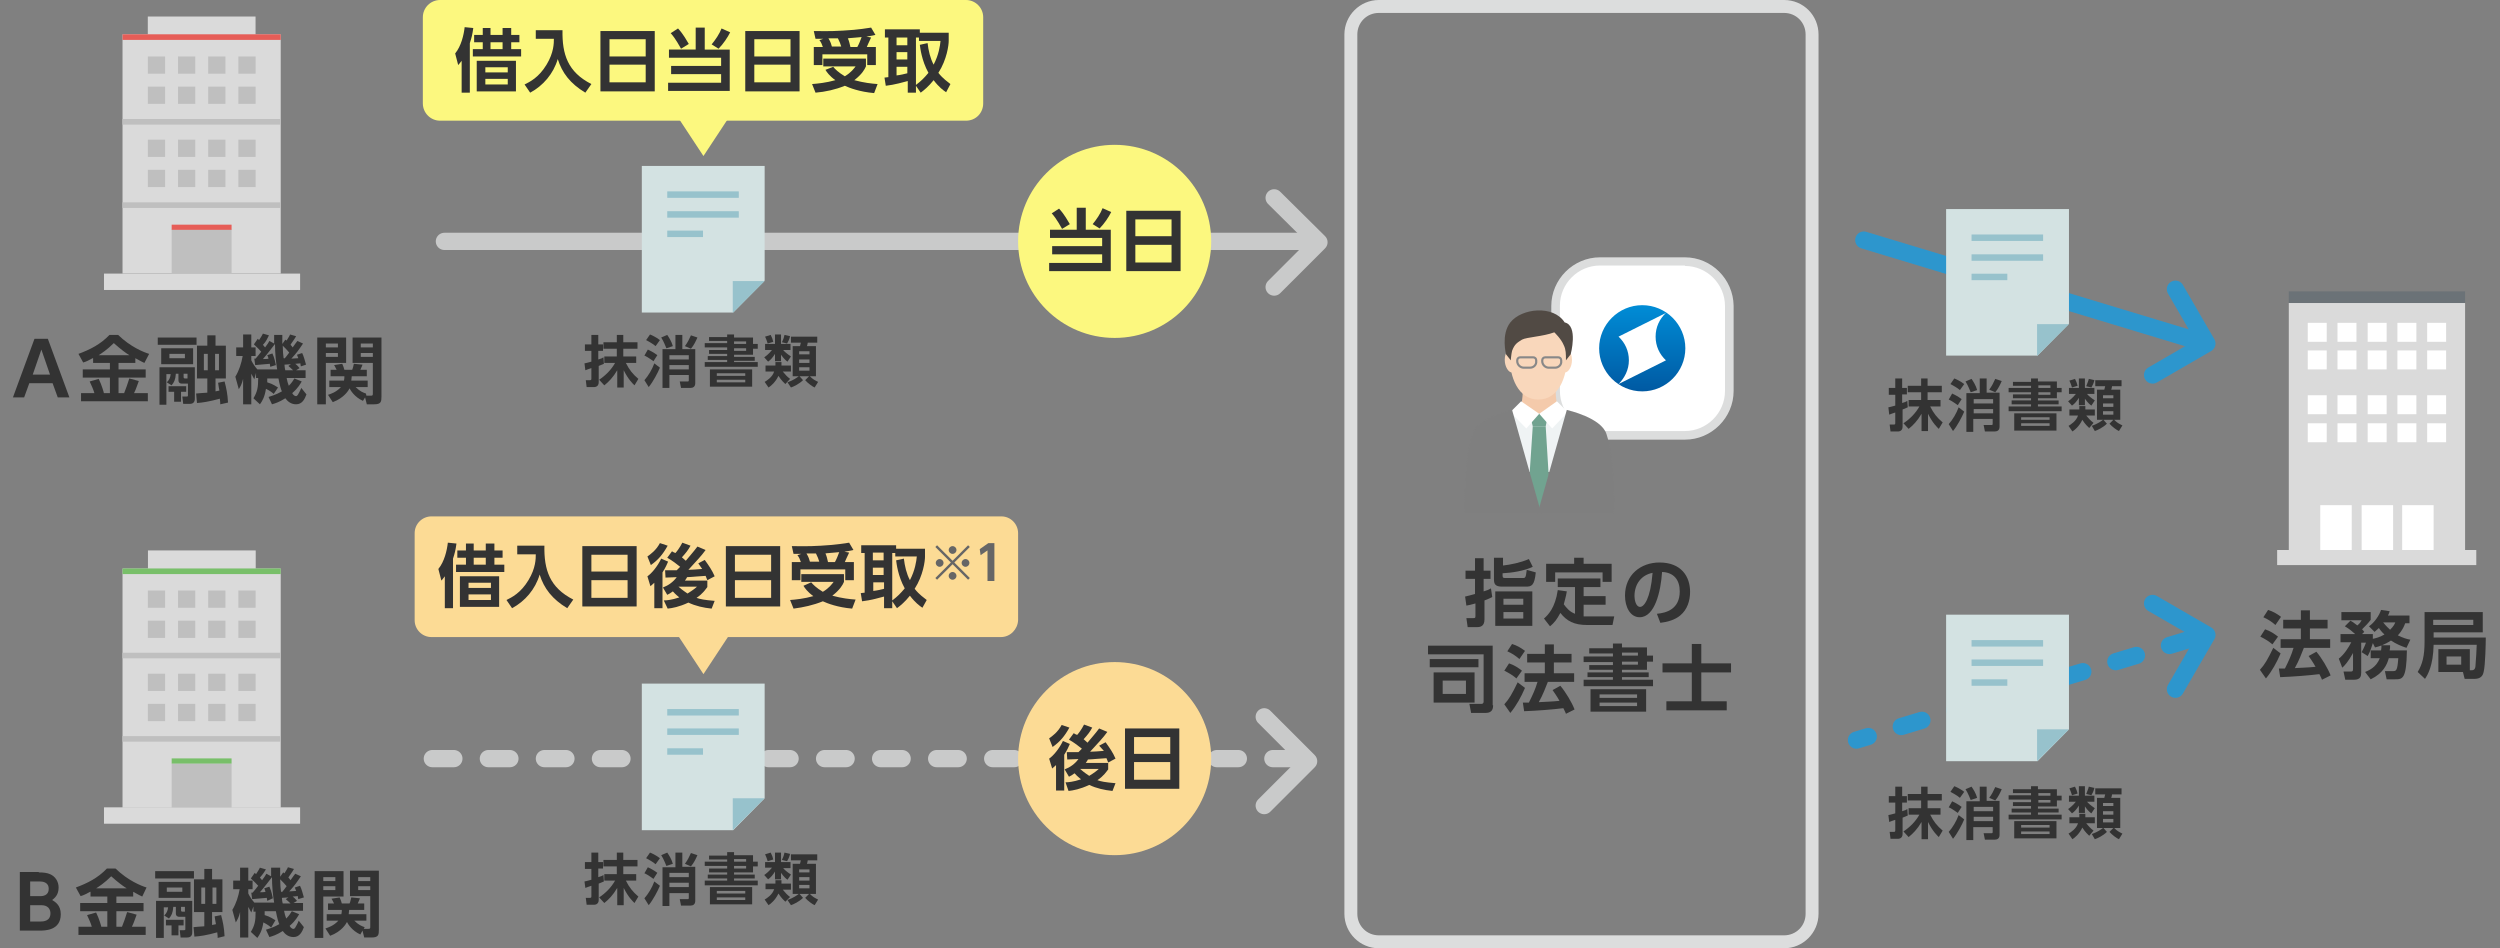 <?xml version="1.0" encoding="utf-8"?>
<!-- Generator: Adobe Illustrator 21.1.0, SVG Export Plug-In . SVG Version: 6.00 Build 0)  -->
<svg version="1.1" xmlns="http://www.w3.org/2000/svg" xmlns:xlink="http://www.w3.org/1999/xlink" x="0px" y="0px" width="580px"
	 height="220px" viewBox="0 0 580 220" style="enable-background:new 0 0 580 220;" xml:space="preserve">
<rect x="0" y="0" width="580" height="220" fill="#808080" stroke="none"/>
<style type="text/css">
	.st0{fill:none;}
	.st1{fill:#000009;}
	.st2{fill:#666666;}
	.st3{fill:#888888;}
	.st4{fill:#ADADAD;}
	.st5{fill:#BFBFBF;}
	.st6{fill:#DADADA;}
	.st7{fill:#E5E5E5;}
	.st8{fill:#EEEEEE;}
	.st9{fill:#F5F5F5;}
	.st10{fill:#0058A0;}
	.st11{fill:#2D96CD;}
	.st12{fill:#C2E4FE;}
	.st13{fill:#D2E2F0;}
	.st14{fill:#EBF4FE;}
	.st15{fill:#E3E5E9;}
	.st16{fill:#F1F2F4;}
	.st17{fill:#7890A4;}
	.st18{fill:#F7AF4A;}
	.st19{fill:#FCF87F;}
	.st20{fill:#78BF69;}
	.st21{fill:#81D2A6;}
	.st22{fill:#FFE402;}
	.st23{fill:#B6D957;}
	.st24{fill:#F7FEEA;}
	.st25{fill:#FBF8E7;}
	.st26{fill:#FF1918;}
	.st27{fill:#F85051;}
	.st28{fill:#E65D57;}
	.st29{fill:#FEBBBB;}
	.st30{fill:#FEEEEE;}
	.st31{fill:#ECF8E5;}
	.st32{fill:#DFEBD8;}
	.st33{fill:#FFF2D9;}
	.st34{fill:#EFE3CC;}
	.st35{fill:#E6DAC3;}
	.st36{fill:none;stroke:#EEEEEE;stroke-width:4;stroke-linecap:round;stroke-linejoin:round;stroke-miterlimit:10;}
	.st37{fill:#DCDDDD;}
	.st38{fill:#E1E1E1;}
	.st39{fill:none;stroke:#E1E1E1;stroke-miterlimit:10;}
	.st40{fill:#FCDB95;}
	.st41{fill:#F3F092;}
	.st42{fill:#DAD381;}
	.st43{fill:#F2DC52;}
	.st44{fill:#D9C14A;}
	.st45{fill:#BB8536;}
	.st46{fill:#8B6025;}
	.st47{fill:none;stroke:#BDCCD4;stroke-width:1.5;stroke-miterlimit:10;stroke-dasharray:5,3;}
	.st48{fill:none;stroke:#2D96CD;stroke-width:2;stroke-miterlimit:10;}
	.st49{fill:none;stroke:#FFAA03;stroke-width:2;stroke-miterlimit:10;}
	.st50{fill:#F0EBD8;}
	.st51{fill:#D65F54;}
	.st52{fill:#B49E85;}
	.st53{fill:#C3CCD2;}
	.st54{fill:#746858;}
	.st55{fill:#B1D2DD;}
	.st56{fill:#3286A0;}
	.st57{fill:#DDF0F2;}
	.st58{fill:#FFFFFF;}
	.st59{fill:#F26A46;}
	.st60{fill:#C9CACA;}
	.st61{fill:#77624D;}
	.st62{fill:#FFE6CF;}
	.st63{fill:#216289;}
	.st64{fill:#231815;}
	.st65{fill-rule:evenodd;clip-rule:evenodd;fill:#E3E5E8;}
	.st66{clip-path:url(#SVGID_2_);fill:url(#SVGID_3_);}
	.st67{fill-rule:evenodd;clip-rule:evenodd;fill:#2D96CD;}
	.st68{fill:#E0C646;}
	.st69{clip-path:url(#SVGID_5_);fill:#C9AF41;}
	.st70{fill:#C4AB3F;}
	.st71{clip-path:url(#SVGID_7_);fill:#C9AF41;}
	.st72{clip-path:url(#SVGID_9_);fill:#C9AF41;}
	.st73{clip-path:url(#SVGID_11_);fill:#C9AF41;}
	.st74{clip-path:url(#SVGID_13_);fill:#C9AF41;}
	.st75{fill:#C18733;}
	.st76{clip-path:url(#SVGID_15_);fill:#C9AF41;}
	.st77{fill:#FBF77E;}
	.st78{fill:#FBE34D;}
	.st79{clip-path:url(#SVGID_17_);fill:#E0C646;}
	.st80{clip-path:url(#SVGID_19_);fill:#8E6126;}
	.st81{clip-path:url(#SVGID_21_);fill:#C9AF41;}
	.st82{clip-path:url(#SVGID_23_);fill:#C9AF41;}
	.st83{clip-path:url(#SVGID_25_);fill:#C9AF41;}
	.st84{clip-path:url(#SVGID_27_);fill:#C9AF41;}
	.st85{clip-path:url(#SVGID_29_);fill:#C9AF41;}
	.st86{clip-path:url(#SVGID_31_);fill:#C9AF41;}
	.st87{clip-path:url(#SVGID_33_);fill:#E0C646;}
	.st88{clip-path:url(#SVGID_35_);fill:#8E6126;}
	.st89{fill:#333333;}
	.st90{fill:#FFAA03;}
	.st91{fill:none;stroke:#BDCCD4;stroke-width:1.5;stroke-miterlimit:10;}
	.st92{clip-path:url(#SVGID_37_);}
	.st93{fill:#4CA27A;}
	.st94{clip-path:url(#SVGID_39_);}
	.st95{fill:#D35446;}
	.st96{fill:#E25A47;}
	.st97{fill:#B7463B;}
	.st98{fill:#913530;}
	.st99{clip-path:url(#SVGID_41_);}
	.st100{clip-path:url(#SVGID_43_);}
	.st101{fill-rule:evenodd;clip-rule:evenodd;fill:#C9C9C9;}
	.st102{fill-rule:evenodd;clip-rule:evenodd;fill:#DDDDDD;}
	.st103{opacity:0.5;fill-rule:evenodd;clip-rule:evenodd;fill:#E2E2DE;}
	.st104{fill-rule:evenodd;clip-rule:evenodd;fill:#EFEFEF;}
	.st105{fill:#C9C9C9;}
	.st106{fill:#8BBC66;}
	.st107{clip-path:url(#SVGID_45_);fill:#A8B9C1;}
	.st108{fill:none;stroke:#DADADA;stroke-linecap:round;stroke-linejoin:round;stroke-miterlimit:10;}
	.st109{clip-path:url(#SVGID_47_);fill:#78BF69;}
	.st110{clip-path:url(#SVGID_47_);}
	.st111{fill:#6B5746;}
	.st112{fill:#AA3F33;}
	.st113{fill:#EFF3F4;}
	.st114{clip-path:url(#SVGID_49_);fill:#78BF69;}
	.st115{clip-path:url(#SVGID_49_);}
	.st116{fill:#F4CAAB;}
	.st117{fill:#F9D7BB;}
	.st118{fill:#514A44;}
	.st119{fill:#30849E;}
	.st120{fill:#318BAF;}
	.st121{fill:#FFD800;}
	.st122{fill:#F08C00;}
	.st123{fill:#0058A1;}
	.st124{fill:#E6222E;}
	.st125{fill:#F9E7C7;}
	.st126{fill:none;stroke:#FFFFFF;stroke-width:1.494;stroke-miterlimit:10;}
	.st127{fill:none;stroke:#FFFFFF;stroke-width:1.494;stroke-miterlimit:10;stroke-dasharray:4.312,2.587;}
	.st128{fill:none;stroke:#FFFFFF;stroke-width:1.494;stroke-miterlimit:10;stroke-dasharray:4.924,2.955;}
	.st129{fill:url(#SVGID_50_);stroke:#BDCCD4;stroke-miterlimit:10;}
	.st130{fill:none;stroke:#BDCCD4;stroke-miterlimit:10;}
	.st131{fill-rule:evenodd;clip-rule:evenodd;fill:#BDCCD4;}
	.st132{fill:none;stroke:#2D96CD;stroke-miterlimit:10;}
	.st133{fill:none;stroke:#DCDDDD;stroke-width:2;stroke-linecap:round;stroke-linejoin:round;stroke-miterlimit:10;}
	.st134{fill:none;stroke:#FFFFFF;stroke-width:1.5;stroke-miterlimit:10;}
	.st135{fill:none;stroke:#E5E5E5;stroke-width:1.5;stroke-miterlimit:10;}
	.st136{fill:none;stroke:#E5E5E5;stroke-width:1.5;stroke-miterlimit:10;stroke-dasharray:4.252,2.551;}
	.st137{fill:none;stroke:#E5E5E5;stroke-width:1.5;stroke-miterlimit:10;stroke-dasharray:5.01,3.006;}
	.st138{fill:none;stroke:#BDCCD4;stroke-width:1.5;stroke-linecap:round;stroke-miterlimit:10;}
	.st139{fill:#B3CDD7;}
	.st140{fill:#F2F7F8;}
	.st141{fill:#D3E2ED;}
	.st142{fill:#EDD972;}
	.st143{fill:#768D9F;}
	.st144{fill:#EADEBF;}
	.st145{fill:#4EA97D;}
	.st146{fill:#E3D7B6;}
	.st147{fill:#4D937A;}
	.st148{fill-rule:evenodd;clip-rule:evenodd;fill:#D3E2E2;}
	.st149{fill-rule:evenodd;clip-rule:evenodd;fill:#97C2CC;}
	.st150{fill:none;stroke:#E4F2F2;stroke-miterlimit:10;}
	.st151{fill:#70B8C4;}
	.st152{fill:none;stroke:#B8BFC1;stroke-miterlimit:10;}
	.st153{fill-rule:evenodd;clip-rule:evenodd;fill:#B8BFC1;}
	.st154{fill-rule:evenodd;clip-rule:evenodd;fill:#3286A0;}
	.st155{fill-rule:evenodd;clip-rule:evenodd;fill:#FBDEA8;}
	.st156{fill-rule:evenodd;clip-rule:evenodd;fill:#666666;}
	.st157{fill:#94CFA9;}
	.st158{fill-rule:evenodd;clip-rule:evenodd;fill:#70B8C4;}
	.st159{fill:#E95150;}
	.st160{clip-path:url(#SVGID_52_);fill:#78BF69;}
	.st161{clip-path:url(#SVGID_52_);}
	.st162{clip-path:url(#SVGID_54_);fill:#78BF69;}
	.st163{clip-path:url(#SVGID_54_);}
	.st164{fill:url(#SVGID_55_);stroke:#BDCCD4;stroke-miterlimit:10;}
	.st165{fill:url(#SVGID_56_);stroke:#BDCCD4;stroke-miterlimit:10;}
	.st166{fill:none;stroke:#FFFFFF;stroke-width:1.452;stroke-miterlimit:10;}
	.st167{fill:none;stroke:#FFFFFF;stroke-width:1.452;stroke-miterlimit:10;stroke-dasharray:4.833,2.9;}
	.st168{fill:none;stroke:#FFFFFF;stroke-width:1.452;stroke-miterlimit:10;stroke-dasharray:4.501,2.7;}
	.st169{fill:none;stroke:#E5E5E5;stroke-width:1.516;stroke-miterlimit:10;}
	.st170{fill:none;stroke:#E5E5E5;stroke-width:1.516;stroke-miterlimit:10;stroke-dasharray:4.862,2.917;}
	.st171{fill:none;stroke:#E5E5E5;stroke-width:1.516;stroke-miterlimit:10;stroke-dasharray:5.132,3.079;}
	.st172{fill:none;stroke:#ADADAD;stroke-width:3;stroke-linecap:round;stroke-linejoin:round;stroke-miterlimit:10;}
	.st173{clip-path:url(#SVGID_58_);fill:#999999;}
	.st174{fill:#F3F083;}
	.st175{fill:#C2E4FF;}
	.st176{fill:#C7DBEA;}
	
		.st177{fill-rule:evenodd;clip-rule:evenodd;fill:none;stroke:#ADADAD;stroke-linecap:round;stroke-linejoin:round;stroke-miterlimit:10;stroke-dasharray:4,5;}
	.st178{fill:#D0DFED;}
	.st179{fill:#EAF2FB;}
	.st180{fill:#AEADAD;}
	.st181{fill-rule:evenodd;clip-rule:evenodd;fill:#C0BFBF;}
	.st182{fill:#00000A;}
	.st183{clip-path:url(#SVGID_60_);fill:url(#SVGID_61_);}
	.st184{fill-rule:evenodd;clip-rule:evenodd;fill:#6FB1BC;}
	.st185{fill:none;stroke:#6FB1BC;stroke-width:5;stroke-miterlimit:10;}
	.st186{fill-rule:evenodd;clip-rule:evenodd;fill:none;stroke:#C2E4FF;stroke-miterlimit:10;}
	.st187{fill-rule:evenodd;clip-rule:evenodd;fill:#C2E4FF;}
	.st188{fill-rule:evenodd;clip-rule:evenodd;fill:#FFFFFF;}
	.st189{fill:none;stroke:#2D96CD;stroke-width:2;stroke-miterlimit:10;stroke-dasharray:5.007,3.004;}
	.st190{fill:none;stroke:#FFAA03;stroke-width:2;stroke-miterlimit:10;stroke-dasharray:4.786,2.872;}
	.st191{fill:none;stroke:#FFAA03;stroke-width:2;stroke-miterlimit:10;stroke-dasharray:6.524,3.915;}
	.st192{fill:none;stroke:#FFAA03;stroke-width:2;stroke-miterlimit:10;stroke-dasharray:5.098,3.059;}
	.st193{fill:none;stroke:#FFAA03;stroke-width:2;stroke-miterlimit:10;stroke-dasharray:5.003,3.002;}
	.st194{fill:none;stroke:#FFAA03;stroke-width:2;stroke-miterlimit:10;stroke-dasharray:5.288,3.173;}
	.st195{fill:none;stroke:#FFAA03;stroke-width:2;stroke-miterlimit:10;stroke-dasharray:4.971,2.983;}
	.st196{fill:none;stroke:#FFAA03;stroke-width:2;stroke-miterlimit:10;stroke-dasharray:5.104,3.063;}
	.st197{fill:none;stroke:#FFAA03;stroke-width:2;stroke-miterlimit:10;stroke-dasharray:5.05,3.03;}
	.st198{fill:none;stroke:#FFAA03;stroke-width:2;stroke-miterlimit:10;stroke-dasharray:5.061,3.037;}
	.st199{fill:none;stroke:#FFAA03;stroke-width:2;stroke-miterlimit:10;stroke-dasharray:5.291,3.175;}
	.st200{fill:none;stroke:#FFAA03;stroke-width:2;stroke-miterlimit:10;stroke-dasharray:4.779,2.868;}
	.st201{fill:none;stroke:#FFAA03;stroke-width:2;stroke-miterlimit:10;stroke-dasharray:5.296,3.178;}
	.st202{fill:none;stroke:#FFAA03;stroke-width:2;stroke-miterlimit:10;stroke-dasharray:5.115,3.069;}
	.st203{fill:none;stroke:#FFAA03;stroke-width:2;stroke-miterlimit:10;stroke-dasharray:4.934,2.961;}
	.st204{fill:none;stroke:#FFAA03;stroke-width:2;stroke-miterlimit:10;stroke-dasharray:5.143,3.086;}
	.st205{fill:none;stroke:#F85051;stroke-width:3;stroke-miterlimit:10;}
	.st206{fill:#AFDCDD;}
	.st207{fill:#287284;}
	.st208{fill-rule:evenodd;clip-rule:evenodd;fill:#FFAA03;}
	.st209{fill:#FBF68F;}
	.st210{fill:#E0D982;}
	.st211{fill:#8E6126;}
	.st212{fill:#A5A5A5;}
	.st213{fill:#F48C8C;}
	.st214{fill:#DBDBDB;}
	.st215{fill:none;stroke:#FFAA03;stroke-width:2;stroke-linecap:round;stroke-miterlimit:10;}
	.st216{fill:none;stroke:#2D96CD;stroke-width:2;stroke-linecap:round;stroke-miterlimit:10;}
	.st217{fill:none;stroke:#F85051;stroke-width:2;stroke-miterlimit:10;}
	.st218{fill-rule:evenodd;clip-rule:evenodd;fill:#DADADA;}
	.st219{fill:none;stroke:#C9CACA;stroke-width:4;stroke-linecap:round;stroke-linejoin:round;stroke-miterlimit:10;}
	.st220{fill-rule:evenodd;clip-rule:evenodd;fill:none;}
	.st221{fill:none;stroke:#2D96CD;stroke-width:4;stroke-linecap:round;stroke-linejoin:round;stroke-miterlimit:10;}
	.st222{fill:#6B7277;}
	.st223{opacity:0.9;}
	.st224{fill:#71A390;}
	.st225{fill:#7F7F7F;}
	.st226{fill:none;stroke:#888888;stroke-width:0.505;stroke-miterlimit:10;}
	.st227{fill:none;stroke:#2D96CD;stroke-width:2;stroke-linecap:round;stroke-linejoin:round;stroke-miterlimit:10;}
	.st228{clip-path:url(#SVGID_63_);fill:url(#SVGID_64_);}
	
		.st229{fill:none;stroke:#C9CACA;stroke-width:4;stroke-linecap:round;stroke-linejoin:round;stroke-miterlimit:10;stroke-dasharray:5,8;}
	.st230{fill-rule:evenodd;clip-rule:evenodd;fill:#FCDB95;}
	.st231{fill-rule:evenodd;clip-rule:evenodd;fill:#FCF87F;}
	.st232{clip-path:url(#SVGID_66_);fill:url(#SVGID_67_);}
	
		.st233{fill:none;stroke:#2D96CD;stroke-width:4;stroke-linecap:round;stroke-linejoin:round;stroke-miterlimit:10;stroke-dasharray:5,8;}
	.st234{clip-path:url(#SVGID_69_);fill:url(#SVGID_70_);}
	.st235{clip-path:url(#SVGID_72_);fill:url(#SVGID_73_);}
</style>
<g id="frame">
</g>
<g id="design">
	<g>
		<path class="st37" d="M413.9,3c2.8,0,5,2.2,5,5v204c0,2.8-2.2,5-5,5h-94c-2.8,0-5-2.2-5-5V8c0-2.8,2.2-5,5-5H413.9 M413.9,0h-94
			c-4.4,0-8,3.6-8,8v204c0,4.4,3.6,8,8,8h94c4.4,0,8-3.6,8-8V8C421.9,3.6,418.4,0,413.9,0L413.9,0z"/>
	</g>
	<rect y="-0.3" class="st220" width="580" height="220"/>
	<g>
		
			<rect x="24" y="63.4" transform="matrix(-1 -1.443447e-10 1.443447e-10 -1 93.625 130.673)" class="st6" width="45.5" height="3.8"/>
		
			<rect x="28.5" y="8" transform="matrix(-1 -6.867497e-11 6.867497e-11 -1 93.625 71.459)" class="st6" width="36.7" height="55.5"/>
		
			<rect x="39.9" y="53.3" transform="matrix(-1 -5.832014e-11 5.832014e-11 -1 93.625 116.702)" class="st5" width="13.9" height="10.2"/>
		
			<rect x="39.9" y="52.1" transform="matrix(-1 -6.276879e-12 6.276879e-12 -1 93.625 105.421)" class="st28" width="13.9" height="1.2"/>
		
			<rect x="44.7" y="-6.5" transform="matrix(6.123234e-17 -1 1 6.123234e-17 40.79 52.835)" class="st6" width="4.3" height="25"/>
		
			<rect x="28.5" y="8" transform="matrix(-1 -1.190282e-12 1.190282e-12 -1 93.625 17.257)" class="st28" width="36.7" height="1.3"/>
		<g>
			<g>
				<rect x="34.3" y="13.1" class="st5" width="4" height="4"/>
				<rect x="41.3" y="13.1" class="st5" width="4" height="4"/>
				<rect x="48.3" y="13.1" class="st5" width="4" height="4"/>
				<rect x="55.3" y="13.1" class="st5" width="4" height="4"/>
			</g>
			<g>
				<rect x="34.3" y="20.1" class="st5" width="4" height="4"/>
				<rect x="41.3" y="20.1" class="st5" width="4" height="4"/>
				<rect x="48.3" y="20.1" class="st5" width="4" height="4"/>
				<rect x="55.3" y="20.1" class="st5" width="4" height="4"/>
			</g>
		</g>
		
			<rect x="28.5" y="27.6" transform="matrix(-1 -1.190282e-12 1.190282e-12 -1 93.625 56.508)" class="st5" width="36.7" height="1.3"/>
		<g>
			<g>
				<rect x="34.3" y="32.4" class="st5" width="4" height="4"/>
				<rect x="41.3" y="32.4" class="st5" width="4" height="4"/>
				<rect x="48.3" y="32.4" class="st5" width="4" height="4"/>
				<rect x="55.3" y="32.4" class="st5" width="4" height="4"/>
			</g>
			<g>
				<rect x="34.3" y="39.4" class="st5" width="4" height="4"/>
				<rect x="41.3" y="39.4" class="st5" width="4" height="4"/>
				<rect x="48.3" y="39.4" class="st5" width="4" height="4"/>
				<rect x="55.3" y="39.4" class="st5" width="4" height="4"/>
			</g>
		</g>
		
			<rect x="28.5" y="46.9" transform="matrix(-1 -1.190282e-12 1.190282e-12 -1 93.625 95.143)" class="st5" width="36.7" height="1.3"/>
	</g>
	<g>
		
			<rect x="24" y="187.3" transform="matrix(-1 -1.443447e-10 1.443447e-10 -1 93.625 378.402)" class="st6" width="45.5" height="3.8"/>
		
			<rect x="28.5" y="131.8" transform="matrix(-1 -6.872426e-11 6.872426e-11 -1 93.625 319.188)" class="st6" width="36.7" height="55.5"/>
		
			<rect x="39.9" y="177.1" transform="matrix(-1 -5.832014e-11 5.832014e-11 -1 93.625 364.431)" class="st5" width="13.9" height="10.2"/>
		
			<rect x="39.9" y="176" transform="matrix(-1 -6.276879e-12 6.276879e-12 -1 93.625 353.149)" class="st20" width="13.9" height="1.2"/>
		
			<rect x="44.7" y="117.4" transform="matrix(6.123234e-17 -1 1 6.123234e-17 -83.075 176.7)" class="st6" width="4.3" height="25"/>
		
			<rect x="28.5" y="131.8" transform="matrix(-1 -1.289313e-12 1.289313e-12 -1 93.625 264.986)" class="st20" width="36.7" height="1.3"/>
		<g>
			<g>
				<rect x="34.3" y="137" class="st5" width="4" height="4"/>
				<rect x="41.3" y="137" class="st5" width="4" height="4"/>
				<rect x="48.3" y="137" class="st5" width="4" height="4"/>
				<rect x="55.3" y="137" class="st5" width="4" height="4"/>
			</g>
			<g>
				<rect x="34.3" y="144" class="st5" width="4" height="4"/>
				<rect x="41.3" y="144" class="st5" width="4" height="4"/>
				<rect x="48.3" y="144" class="st5" width="4" height="4"/>
				<rect x="55.3" y="144" class="st5" width="4" height="4"/>
			</g>
		</g>
		
			<rect x="28.5" y="151.5" transform="matrix(-1 -1.190282e-12 1.190282e-12 -1 93.625 304.237)" class="st5" width="36.7" height="1.3"/>
		<g>
			<g>
				<rect x="34.3" y="156.3" class="st5" width="4" height="4"/>
				<rect x="41.3" y="156.3" class="st5" width="4" height="4"/>
				<rect x="48.3" y="156.3" class="st5" width="4" height="4"/>
				<rect x="55.3" y="156.3" class="st5" width="4" height="4"/>
			</g>
			<g>
				<rect x="34.3" y="163.3" class="st5" width="4" height="4"/>
				<rect x="41.3" y="163.3" class="st5" width="4" height="4"/>
				<rect x="48.3" y="163.3" class="st5" width="4" height="4"/>
				<rect x="55.3" y="163.3" class="st5" width="4" height="4"/>
			</g>
		</g>
		
			<rect x="28.5" y="170.8" transform="matrix(-1 -1.190282e-12 1.190282e-12 -1 93.625 342.872)" class="st5" width="36.7" height="1.3"/>
	</g>
	<g>
		<path class="st89" d="M6.8,88.9l-1.2,3.3H3l5-13.6h3.1l5,13.6h-2.7l-1.2-3.3H6.8z M11.6,86.9l-2-5.8l-2,5.8H11.6z"/>
		<path class="st89" d="M21.5,83.1c-0.9,0.5-1.5,0.8-2.2,1l-1.1-2c2.7-1,5.1-2.2,7.2-4.4h2c2.9,2.8,5.9,4,7.2,4.4l-1.1,2.1
			c-0.4-0.2-0.9-0.4-2.1-1.1v1.1h-3.9v1.5h6.3v1.9h-6.3v3.6h1.3c0.5-1.2,0.7-1.9,1.2-3.4l2.2,0.6c-0.3,0.7-0.5,1.6-1.1,2.8h3.2v1.9
			H18.8v-1.9h3.1c-0.3-1-0.6-1.6-1.1-2.7l2.1-0.6c0.7,1.4,1.2,3.2,1.2,3.3h1.4v-3.6h-6.3v-1.9h6.3v-1.5h-3.9V83.1z M30,82.4
			c-0.8-0.5-1.8-1.2-3.6-2.8c-1.6,1.6-2.9,2.4-3.5,2.8H30z"/>
		<path class="st89" d="M36.6,78.3h9V80h-9V78.3z M37,85.2h8.2v7.3c0,0.8-0.4,1.2-1.2,1.2h-1.5l-0.2-1.7h1c0.3,0,0.3-0.1,0.3-0.3V89
			h-1.4c-0.3,0-0.8-0.1-0.8-0.8v-1.5h-0.6c-0.1,1.4-0.4,2-1,2.7l-1.1-0.7c0.6-0.6,0.8-1.1,0.9-1.9h-1v7.1H37V85.2z M37.4,80.8h7.4
			v3.7h-7.4V80.8z M43.2,89.6v1.3h-1.2v2.3h-1.6v-2.3h-1.3v-1.3H43.2z M39.3,82.1v1h3.6v-1H39.3z M42.6,86.7v0.8
			c0,0.2,0.1,0.3,0.3,0.3h0.6v-1.1H42.6z M51.1,93.8c0-0.3,0-0.5-0.1-1.3c-2.6,0.7-4,0.9-5.3,1l-0.2-2.2c0.7-0.1,1.4-0.1,2.6-0.2
			v-3.3h-2.4v-7.6h2.4v-2.4H50v2.4h2.4v7.6h-2.4v3c0.3-0.1,0.7-0.1,0.9-0.2c-0.1-0.5-0.2-1-0.3-1.8l1.5-0.3c0.4,1.5,0.7,2.9,0.8,4.9
			L51.1,93.8z M47.3,82.1v3.8h0.9v-3.8H47.3z M49.9,82.1v3.8h0.9v-3.8H49.9z"/>
		<path class="st89" d="M63.5,91.4c-0.3-0.3-0.8-0.7-1.8-1.2c-0.3,2-0.9,2.9-1.4,3.6l-1.5-1.4c0.9-1.5,1.1-2.5,1.1-4.7h-0.5v-1.2
			L59,88c-0.2-0.4-0.3-0.5-0.7-1.3v7.1h-1.9v-5.9c-0.3,1.3-0.7,1.9-1,2.4l-0.8-2.9c0.9-1.5,1.4-3.1,1.7-4.8h-1.5v-2h1.6v-3h1.9v3h1
			v2h-1v1c0.4,0.8,0.8,1.4,1.4,2.1h4.6c-0.3-1.8-0.5-3.8-0.5-5.9c-0.4,0.5-1.9,2.5-2.8,3.5c0.3,0,1.1,0,1.3-0.1
			c-0.1-0.4-0.2-0.6-0.3-0.8l1.2-0.4c0.5,1.1,0.7,2.2,0.8,2.7l-1.3,0.4c0-0.3-0.1-0.4-0.1-0.7c-0.8,0.1-2.6,0.2-3.4,0.3l-0.2-1.5
			h0.3c0.3-0.3,0.9-1.1,1.3-1.6c-0.8-0.9-1.4-1.4-1.7-1.7l0.9-1.3c0.1,0.1,0.2,0.2,0.3,0.3c0.6-0.9,0.7-1.1,0.9-1.5l1.4,0.4
			C62,78.6,61.7,79.3,61,80c0.2,0.2,0.3,0.4,0.5,0.6c0.6-0.8,0.8-1.1,1-1.5l1.1,0.6c0-0.5,0-1,0-2h1.9c0,0.7,0,1.4,0,2.1l0.7-1
			l0.3,0.2c0.6-1,0.7-1.1,0.8-1.4l1.4,0.4c-0.5,0.9-1.1,1.6-1.3,2c0.2,0.2,0.3,0.3,0.5,0.6c0.7-1,0.8-1.1,1.1-1.5l1.3,0.6
			c-1,1.5-1.5,2.2-2.7,3.5c0.3,0,1.4-0.1,1.6-0.1c-0.2-0.5-0.2-0.5-0.3-0.8l1.2-0.4c0.4,0.8,0.6,1.7,0.9,2.7L69.8,85
			c-0.1-0.4-0.1-0.5-0.1-0.7c-0.3,0-0.9,0.1-1.2,0.1c0.4,0.3,0.5,0.4,1,1l-0.8,0.5h2.2v1.8h-4.4c0.1,0.6,0.3,1.3,0.5,1.8
			c0.7-0.7,1-1.2,1.3-1.7l1.7,0.7c-0.3,0.5-0.8,1.5-2.2,2.7c0.1,0.2,0.4,0.7,0.9,0.7c0.2,0,0.3-0.2,0.4-0.3c0.1-0.2,0.5-0.8,0.8-1.6
			l1.2,1.5c-0.4,1.1-1,2.3-2.4,2.3c-1.2,0-2-0.7-2.5-1.4c-1.4,0.9-2.4,1.2-3.1,1.4l-0.8-1.7c0.6-0.2,1.7-0.5,3.1-1.3
			c-0.2-0.4-0.5-1.4-0.8-3h-2.6c0,0.4,0,0.6,0,0.9c1.4,0.4,2.1,1,2.5,1.2L63.5,91.4z M66,83.2c0.2-0.2,0.5-0.6,1.1-1.4
			c-0.3-0.4-0.9-1-1.5-1.6c0,1.2,0.1,2.2,0.2,2.9H66z M67.5,84.5c-0.3,0-1.3,0.1-1.5,0.1c0,0.2,0.1,1.1,0.2,1.3H68
			c-0.5-0.5-0.9-0.8-1.1-1L67.5,84.5z"/>
		<path class="st89" d="M73.6,78.3h6.7v5.9h-4.7v9.6h-2V78.3z M75.6,79.7v0.9h2.8v-0.9H75.6z M75.6,81.9v0.9h2.8v-0.9H75.6z
			 M84.2,93c-2-0.9-2.9-2.5-3.1-2.9c-0.2,0.4-1.2,2.2-3.9,3.2l-1.1-1.7c0.6-0.2,1.9-0.6,3-1.8h-2.7v-1.5h3.4c0.1-0.4,0.1-0.7,0.1-1
			h-3.2v-1.5h1.4c-0.1-0.1-0.4-0.9-0.6-1.1l1.9-0.3c0.2,0.4,0.4,1,0.5,1.4h1.8c0.2-0.4,0.3-1.1,0.4-1.4l2,0.2
			c-0.1,0.4-0.5,1.1-0.5,1.2h1.5v1.5h-3.5c0,0.4-0.1,0.6-0.1,1h3.8v1.5h-2.8c1,1,1.8,1.3,2.4,1.5L85,91.8h1c0.5,0,0.5-0.1,0.5-0.6
			v-7h-4.7v-5.9h6.7V92c0,1.2-0.1,1.8-1.7,1.8h-1.7l-0.4-1.6L84.2,93z M83.7,79.7v0.9h2.8v-0.9H83.7z M83.7,81.9v0.9h2.8v-0.9H83.7z
			"/>
	</g>
	<g>
		<path class="st89" d="M9,202.4c1.1,0,1.9,0.1,2.6,0.4c1.2,0.5,2,1.7,2,3.1c0,1.8-1,2.5-1.5,2.9c0.6,0.4,2,1.1,2,3.3
			c0,3.8-3.7,3.8-4.9,3.8H4.6v-13.6H9z M7,204.6v3.3h2.4c1.9,0,1.9-1.4,1.9-1.7c0-1.6-1.5-1.7-2.1-1.7H7z M7,210v3.8h2.3
			c0.8,0,2.4-0.1,2.4-1.9c0-1.7-1.5-1.9-2.1-1.9H7z"/>
		<path class="st89" d="M20.9,206.9c-0.9,0.5-1.5,0.8-2.2,1l-1.1-2c2.7-1,5.1-2.2,7.2-4.4h2c2.9,2.8,5.9,4,7.2,4.4L33,208
			c-0.4-0.2-0.9-0.4-2.1-1.1v1.1h-3.9v1.5h6.3v1.9h-6.3v3.6h1.3c0.5-1.2,0.7-1.9,1.2-3.4l2.2,0.6c-0.3,0.7-0.5,1.6-1.1,2.8h3.2v1.9
			H18.2v-1.9h3.1c-0.3-1-0.6-1.6-1.1-2.7l2.1-0.6c0.7,1.4,1.2,3.2,1.2,3.3h1.4v-3.6h-6.3v-1.9h6.3V208h-3.9V206.9z M29.4,206.1
			c-0.8-0.5-1.8-1.2-3.6-2.8c-1.6,1.6-2.9,2.4-3.5,2.8H29.4z"/>
		<path class="st89" d="M36,202.1h9v1.7h-9V202.1z M36.4,209h8.2v7.3c0,0.8-0.4,1.2-1.2,1.2h-1.5l-0.2-1.7h1c0.3,0,0.3-0.1,0.3-0.3
			v-2.8h-1.4c-0.3,0-0.8-0.1-0.8-0.8v-1.5h-0.6c-0.1,1.4-0.4,2-1,2.7l-1.1-0.7c0.6-0.6,0.8-1.1,0.9-1.9h-1v7.1h-1.8V209z
			 M36.8,204.6h7.4v3.7h-7.4V204.6z M42.6,213.4v1.3h-1.2v2.3h-1.6v-2.3h-1.3v-1.3H42.6z M38.7,205.9v1h3.6v-1H38.7z M42,210.4v0.8
			c0,0.2,0.1,0.3,0.3,0.3h0.6v-1.1H42z M50.5,217.6c0-0.3,0-0.5-0.1-1.3c-2.5,0.7-4,0.9-5.3,1l-0.2-2.2c0.7-0.1,1.4-0.1,2.5-0.2
			v-3.3h-2.4V204h2.4v-2.4h1.8v2.4h2.4v7.6h-2.4v3c0.3-0.1,0.7-0.1,0.9-0.2c-0.1-0.5-0.2-1-0.3-1.8l1.5-0.3c0.4,1.5,0.7,2.9,0.8,4.9
			L50.5,217.6z M46.7,205.9v3.8h0.9v-3.8H46.7z M49.3,205.9v3.8h0.9v-3.8H49.3z"/>
		<path class="st89" d="M62.9,215.2c-0.3-0.3-0.8-0.7-1.8-1.2c-0.3,2-0.9,2.9-1.4,3.6l-1.5-1.4c0.9-1.5,1.1-2.5,1.1-4.7h-0.5v-1.2
			l-0.5,1.4c-0.2-0.4-0.3-0.5-0.7-1.3v7.1h-1.9v-5.9c-0.3,1.3-0.7,1.9-1,2.4l-0.8-2.9c0.9-1.5,1.4-3.1,1.7-4.8h-1.5v-2h1.6v-3h1.9v3
			h1v2h-1v1c0.4,0.8,0.8,1.4,1.4,2.1h4.6c-0.3-1.8-0.5-3.8-0.5-5.9c-0.4,0.5-1.9,2.5-2.8,3.5c0.3,0,1.1,0,1.3-0.1
			c-0.1-0.4-0.2-0.6-0.3-0.8l1.2-0.4c0.5,1.1,0.7,2.2,0.8,2.7L62,209c0-0.3-0.1-0.4-0.1-0.7c-0.8,0.1-2.6,0.2-3.4,0.3l-0.2-1.5h0.3
			c0.3-0.3,0.9-1.1,1.3-1.6c-0.8-0.9-1.4-1.4-1.7-1.7l0.9-1.3c0.1,0.1,0.2,0.2,0.3,0.3c0.6-0.9,0.7-1.1,0.9-1.5l1.4,0.4
			c-0.3,0.5-0.7,1.1-1.4,1.9c0.2,0.2,0.3,0.4,0.5,0.6c0.6-0.8,0.8-1.1,1-1.5l1.1,0.6c0-0.5,0-1,0-2H65c0,0.7,0,1.4,0,2.1l0.7-1
			l0.3,0.2c0.6-1,0.7-1.1,0.8-1.4l1.4,0.4c-0.5,0.9-1.1,1.6-1.3,2c0.2,0.2,0.3,0.3,0.5,0.6c0.7-1,0.8-1.1,1.1-1.5l1.3,0.6
			c-1,1.5-1.5,2.2-2.7,3.5c0.3,0,1.4-0.1,1.6-0.1c-0.2-0.5-0.2-0.5-0.3-0.8l1.2-0.4c0.4,0.8,0.6,1.7,0.9,2.7l-1.3,0.4
			c-0.1-0.4-0.1-0.5-0.1-0.7c-0.3,0-0.9,0.1-1.2,0.1c0.4,0.3,0.5,0.4,1,1l-0.8,0.5h2.2v1.8h-4.4c0.1,0.6,0.3,1.3,0.5,1.8
			c0.7-0.7,1-1.2,1.3-1.7l1.7,0.7c-0.3,0.5-0.8,1.5-2.2,2.7c0.1,0.2,0.4,0.7,0.9,0.7c0.2,0,0.3-0.2,0.4-0.3c0.1-0.2,0.5-0.8,0.8-1.6
			l1.2,1.5c-0.4,1.1-1,2.3-2.4,2.3c-1.2,0-2-0.7-2.5-1.4c-1.4,0.9-2.4,1.2-3.1,1.4l-0.8-1.7c0.6-0.2,1.7-0.5,3.1-1.3
			c-0.2-0.4-0.5-1.4-0.8-3h-2.6c0,0.4,0,0.6,0,0.9c1.4,0.4,2.1,1,2.5,1.2L62.9,215.2z M65.4,207c0.2-0.2,0.5-0.6,1.1-1.4
			c-0.3-0.4-0.9-1-1.5-1.6c0,1.2,0.1,2.2,0.2,2.9H65.4z M66.9,208.2c-0.3,0-1.3,0.1-1.5,0.1c0,0.2,0.1,1.1,0.2,1.3h1.8
			c-0.5-0.5-0.9-0.8-1.1-1L66.9,208.2z"/>
		<path class="st89" d="M73,202.1h6.7v5.9H75v9.6h-2V202.1z M75,203.5v0.9h2.8v-0.9H75z M75,205.6v0.9h2.8v-0.9H75z M83.6,216.8
			c-2-0.9-2.9-2.5-3.1-2.9c-0.2,0.4-1.2,2.2-3.9,3.2l-1.1-1.7c0.6-0.2,1.9-0.6,3-1.8h-2.7v-1.5h3.4c0.1-0.4,0.1-0.7,0.1-1h-3.2v-1.5
			h1.4c-0.1-0.1-0.4-0.9-0.6-1.1l1.9-0.3c0.2,0.4,0.4,1,0.5,1.4h1.8c0.2-0.4,0.3-1.1,0.4-1.4l2,0.2c-0.1,0.4-0.5,1.1-0.5,1.2h1.5
			v1.5h-3.5c0,0.4-0.1,0.6-0.1,1H85v1.5h-2.8c1,1,1.8,1.3,2.4,1.5l-0.2,0.4h1c0.5,0,0.5-0.1,0.5-0.6v-7h-4.7v-5.9h6.7v13.7
			c0,1.2-0.1,1.8-1.7,1.8h-1.7l-0.4-1.6L83.6,216.8z M83.1,203.5v0.9h2.8v-0.9H83.1z M83.1,205.6v0.9h2.8v-0.9H83.1z"/>
	</g>
	<g>
		<g>
			<g>
				<path class="st89" d="M346.2,138.5c-0.5,0.3-0.8,0.4-1.8,0.8v4.4c0,1.7-1.1,1.8-1.8,1.8h-2.1l-0.3-2.1h1.6c0.3,0,0.5,0,0.5-0.4
					v-3c-1.1,0.3-1.5,0.4-2.1,0.5l-0.3-2.1c0.8-0.2,1.3-0.3,2.3-0.6v-3.5h-2.2v-1.9h2.2v-2.9h2v2.9h1.6v1.9h-1.6v2.9
					c1-0.3,1.2-0.4,1.7-0.7L346.2,138.5z M355.6,131.5c-2.1,1-5,1.4-7,1.5v0.6c0,0.5,0.3,0.5,0.7,0.5h4c0.6,0,0.7-0.1,0.9-1.9
					l2.1,0.6c-0.3,3.1-1,3.3-2.3,3.3h-5.5c-1.6,0-1.9-0.6-1.9-1.7v-5h2.1v1.8c1.7-0.2,3.9-0.6,6-1.5L355.6,131.5z M355.5,145.2h-8.6
					v-8h8.6V145.2z M353.4,138.9h-4.6v1.4h4.6V138.9z M353.4,142h-4.6v1.5h4.6V142z"/>
				<path class="st89" d="M365.3,136.2h-3.9v-2h9.9v2h-3.9v2.1h5.1v2h-5.1v2.7c0.3,0,0.4,0,0.7,0h6.4l-0.4,2h-5.9
					c-3,0-4.7-0.9-6.2-2.8c-0.8,1.5-1.4,2.3-2.4,3.1l-1.4-1.8c0.9-0.8,2.6-2.4,3.2-6.6l2.1,0.3c-0.2,1.3-0.5,2.1-0.7,3
					c0.6,0.8,1.3,1.7,2.6,2.2V136.2z M367.4,129.4v1.4h6.5v4.2h-2.1v-2.2h-11v2.2h-2.1v-4.2h6.5v-1.4H367.4z"/>
				<path class="st89" d="M384.4,142.4c2.1-0.2,5.3-1,5.3-5.2c0-2.7-1.4-4.4-4.1-4.5c-0.3,4.6-1.7,10.5-5.2,10.5
					c-2.2,0-3.4-2.4-3.4-5c0-4.9,3.7-7.7,8-7.7c5.1,0,7.1,3.3,7.1,6.8c0,2-0.6,4.1-2.3,5.5c-1.2,1-2.9,1.5-4.6,1.7L384.4,142.4z
					 M379.2,138.3c0,0.8,0.3,2.5,1.3,2.5c0.9,0,2.4-1.8,2.9-7.9C380.8,133.4,379.2,135.5,379.2,138.3z"/>
				<path class="st89" d="M346.4,163.6c0,0.5,0,1.8-1.7,1.8h-3.4l-0.4-2.1h2.8c0.2,0,0.5-0.1,0.5-0.5v-11h-12.9v-2h15V163.6z
					 M343,152.9v1.9h-11.3v-1.9H343z M342.1,156v7h-9.5v-7H342.1z M334.7,157.9v3.1h5.4v-3.1H334.7z"/>
				<path class="st89" d="M353.8,159.6c-0.9,2.1-2,4.1-3.4,5.8l-1.4-2c1.1-1.2,1.8-2.4,3.1-5.1L353.8,159.6z M350.1,153.9
					c1.2,0.4,2.1,1,3,1.7l-1.3,1.8c-0.8-0.7-1.6-1.2-2.8-1.8L350.1,153.9z M350.8,149.4c1.2,0.4,1.9,0.8,3,1.6l-1.3,1.9
					c-0.9-0.8-1.7-1.3-2.8-1.8L350.8,149.4z M359.1,158.2c-0.6,1.5-1.1,2.9-2.1,4.7c1.5-0.1,2.8-0.1,4.8-0.3
					c-0.6-1.1-1.2-1.9-1.6-2.5l1.8-1c1.2,1.4,2.7,3.9,3.3,5.5l-2,1c-0.1-0.3-0.2-0.5-0.6-1.3c-2.4,0.3-6.2,0.6-9.1,0.7l-0.3-2
					c0.1,0,1.2,0,1.4,0c0.9-1.8,1.5-3.1,2-4.8h-3v-2h4.7v-2.5h-4.1v-2h4.1v-2.2h2.1v2.2h4.1v2h-4.1v2.5h4.7v2H359.1z"/>
				<path class="st89" d="M374.2,150.2v-0.9h2.1v0.9h5.8v1.9h1.4v1.4h-1.4v1.9h-5.8v0.6h6.2v1.1h-6.2v0.6h7.2v1.5h-16.1v-1.5h6.8
					v-0.6h-5.9V156h5.9v-0.6h-5.5v-1.1h5.5v-0.7h-6.8v-1.3h6.8v-0.7h-5.5v-1.2H374.2z M381.9,159.9v5.2H369v-5.2H381.9z
					 M371.1,161.1v0.8h8.7v-0.8H371.1z M371.1,163v0.8h8.7V163H371.1z M380,151.4h-3.7v0.7h3.7V151.4z M380,153.5h-3.7v0.7h3.7
					V153.5z"/>
				<path class="st89" d="M392.5,149.4h2.2v4.5h6.9v2.1h-6.9v6.7h5.9v2.1h-14v-2.1h5.9V156h-6.8v-2.1h6.8V149.4z"/>
			</g>
		</g>
		<g>
			<g>
				<g>
					<path class="st58" d="M371.1,100.9c-5.7,0-10.3-4.6-10.3-10.3V70.9c0-5.7,4.6-10.3,10.3-10.3h19.7c5.7,0,10.3,4.6,10.3,10.3
						v19.7c0,5.7-4.6,10.3-10.3,10.3H371.1z"/>
					<path class="st37" d="M390.9,61.7c5.1,0,9.3,4.2,9.3,9.3v19.7c0,5.1-4.2,9.3-9.3,9.3h-19.7c-5.1,0-9.3-4.2-9.3-9.3V70.9
						c0-5.1,4.2-9.3,9.3-9.3H390.9 M390.9,59.7h-19.7c-6.2,0-11.3,5.1-11.3,11.3v19.7c0,6.2,5.1,11.3,11.3,11.3h19.7
						c6.2,0,11.3-5.1,11.3-11.3V70.9C402.1,64.8,397.1,59.7,390.9,59.7L390.9,59.7z"/>
				</g>
				<g>
					<g>
						<defs>
							<path id="SVGID_62_" d="M377.9,83.6c0-2.2-0.9-4.1-2.4-5.5l11-5.5c-1.5,1.4-2.4,3.3-2.4,5.5c0,2.2,0.9,4.1,2.4,5.5l-11,5.5
								C376.9,87.7,377.9,85.8,377.9,83.6 M371,80.8c0,5.5,4.5,10,10,10c5.5,0,10-4.5,10-10c0-5.5-4.5-10-10-10
								C375.5,70.8,371,75.3,371,80.8"/>
						</defs>
						<clipPath id="SVGID_2_">
							<use xlink:href="#SVGID_62_"  style="overflow:visible;"/>
						</clipPath>
						
							<linearGradient id="SVGID_3_" gradientUnits="userSpaceOnUse" x1="-7284.571" y1="368.743" x2="-7284.35" y2="368.743" gradientTransform="matrix(0 90.708 -90.708 0 33828.898 660839.938)">
							<stop  offset="0" style="stop-color:#008BD5"/>
							<stop  offset="1" style="stop-color:#0058A1"/>
						</linearGradient>
						<rect x="371" y="70.8" class="st66" width="20" height="20"/>
					</g>
				</g>
			</g>
			<g>
				<g>
					<g>
						<g>
							<path class="st116" d="M351.9,95.6c1-0.6,1.4-2.8,1.4-5.6c1.9,0,4.3,0,4.3,0v9.7h-5.8V95.6z"/>
						</g>
						<g>
							<path class="st116" d="M362.3,95.6c-1-0.6-1.4-2.8-1.4-5.6c-1.9,0-4.3,0-4.3,0v9.7h5.8V95.6z"/>
						</g>
					</g>
					<path class="st113" d="M363.3,95.7c0,0-1.6,1.7-6.3,1.7s-6.3-1.7-6.3-1.7v13.8h12.6V95.7z"/>
					<path class="st117" d="M356.9,74.1c-2.9,0-6.7,1.4-6.7,8.2c0,5.4,2.1,10.4,6.7,10.4s6.7-5,6.7-10.4
						C363.6,75.5,359.8,74.1,356.9,74.1z"/>
					<g>
						<path class="st117" d="M363.1,81.8c-0.5,0.8-1.6-0.4-1.6,1.7c0,1.6,0.9,2.9,1.6,2.9c0.7,0,1.6-1.2,1.6-2.9
							C364.7,81.5,363.6,81.1,363.1,81.8z"/>
						<path class="st117" d="M350.7,81.8c-0.5-0.7-1.6-0.4-1.6,1.7c0,1.6,0.9,2.9,1.6,2.9c0.7,0,1.6-1.2,1.6-2.9
							C352.3,81.5,351.2,82.6,350.7,81.8z"/>
					</g>
					<path class="st118" d="M350.5,83.6l-1.1-1.4c0,0-1.2-4.6,1-7.4c2.6-3.3,10-4.1,12.6,0c3.2,0.7,1.4,7.4,1.4,7.4l-1.1,1.4
						c0-1.5,0-2.5-0.5-3.5c-0.6-1.5-2.2-3-2.2-3c-2.7,1-6.4,1.1-7.5,1.7c-1.1,0.7-1.7,1-2.3,2.6C350.6,82.2,350.5,83.6,350.5,83.6z"
						/>
					<polygon class="st224" points="358.6,98.9 355.6,98.9 354.9,96 359.2,96 					"/>
					<polygon class="st224" points="359.8,118.6 354.3,118.6 355.6,98.9 358.6,98.9 					"/>
					<polygon class="st58" points="352.9,93.1 357.1,96 354.1,99.4 350.4,95.6 					"/>
					<polygon class="st58" points="361.2,93.1 357.1,96 360.1,99.4 363.7,95.6 					"/>
					<path class="st225" d="M350.8,95.1c-0.3,0.1-8,1.8-9.2,5.6c-1.8,5.3-1.9,15.9-1.7,18.5h17.7l0,0L350.8,95.1z"/>
					<path class="st225" d="M363.5,95.1c0.3,0.1,8,1.8,9.2,5.6c1.8,5.3,1.9,15.9,1.7,18.5h-17.7l0,0L363.5,95.1z"/>
				</g>
				<g>
					<path class="st226" d="M355,85.3h-1.5c-0.8,0-1.5-0.7-1.5-1.5v-0.2c0-0.4,0.3-0.7,0.7-0.7h3c0.4,0,0.7,0.3,0.7,0.7v0.2
						C356.5,84.6,355.8,85.3,355,85.3z"/>
					<path class="st226" d="M360.8,85.3h-1.5c-0.8,0-1.5-0.7-1.5-1.5v-0.2c0-0.4,0.3-0.7,0.7-0.7h3c0.4,0,0.7,0.3,0.7,0.7v0.2
						C362.3,84.6,361.6,85.3,360.8,85.3z"/>
				</g>
			</g>
		</g>
	</g>
	<line class="st229" x1="300.3" y1="176" x2="98.3" y2="176"/>
	<line class="st219" x1="103.1" y1="56" x2="302" y2="56"/>
	<polyline class="st219" points="295.6,45.9 306,56.2 295.6,66.6 	"/>
	<polyline class="st219" points="293.3,166.3 303.6,176.6 293.3,186.9 	"/>
	<g>
		<path class="st89" d="M135.6,84.3c0.4-0.1,0.6-0.1,1.6-0.4v-2.5h-1.5v-1.5h1.5v-2.2h1.6v2.2h1.1v1.5h-1.1v2
			c0.7-0.2,0.9-0.3,1.2-0.5l0.1,1.5c-0.2,0.1-0.5,0.2-1.2,0.5v3.8c0,1.1-1,1.1-1,1.1h-1.8l-0.2-1.6h1c0.3,0,0.3-0.2,0.3-0.4v-2.4
			c-0.3,0.1-1.2,0.4-1.4,0.5L135.6,84.3z M139,88.1c1.5-1,2.8-2.3,3.7-3.9h-2.5v-1.5h2.9v-1.8H140v-1.5h3.1v-1.7h1.5v1.7h3.3v1.5
			h-3.3v1.8h3v1.5h-2.4c0.8,1.6,1.6,2.6,2.9,3.7l-0.9,1.5c-0.4-0.4-1.4-1.3-2.5-3.5v4h-1.5v-4c-1,1.7-2,2.7-3,3.5L139,88.1z"/>
		<path class="st89" d="M153.1,85.3c-0.5,1.2-1.6,3.3-2.6,4.5l-1-1.6c0.9-1,1.8-2.5,2.3-3.9L153.1,85.3z M150.3,81.1
			c0.4,0.2,1.3,0.6,2.2,1.3l-0.9,1.4c-1.1-0.8-1.8-1.2-2.1-1.3L150.3,81.1z M150.8,77.6c0.3,0.1,1.4,0.6,2.3,1.3l-1,1.4
			c-0.7-0.6-1.5-1-2.2-1.4L150.8,77.6z M154.8,77.7c0.4,0.6,1,1.5,1.3,2.6l-1.5,0.5c-0.1-0.2-0.6-1.6-1.2-2.5L154.8,77.7z M156.7,81
			v-3.3h1.6V81h3v7.9c0,0.8-0.5,1.1-1.1,1.1H158l-0.3-1.5h1.8c0.2,0,0.3,0,0.3-0.3V87h-4.5v3h-1.6v-9H156.7z M155.3,82.4v1h4.5v-1
			H155.3z M155.3,84.7v1h4.5v-1H155.3z M161.8,78.3c-0.3,0.7-0.8,1.8-1.5,2.6l-1.4-0.6c0.6-0.8,1-1.6,1.4-2.5L161.8,78.3z"/>
		<path class="st89" d="M168.7,78.3v-0.7h1.6v0.7h4.4v1.5h1.1v1.1h-1.1v1.4h-4.4v0.5h4.8v0.9h-4.8V84h5.5v1.1h-12.3V84h5.2v-0.5
			h-4.5v-0.9h4.5v-0.5h-4.2v-0.9h4.2v-0.6h-5.2v-1h5.2v-0.5h-4.2v-0.9H168.7z M174.5,85.7v4h-9.8v-4H174.5z M166.3,86.6v0.6h6.6
			v-0.6H166.3z M166.3,88.1v0.6h6.6v-0.6H166.3z M173.1,79.2h-2.8v0.6h2.8V79.2z M173.1,80.8h-2.8v0.6h2.8V80.8z"/>
		<path class="st89" d="M179.8,82.1c-0.5,0.8-1,1.4-1.6,1.8l-0.9-1c0.3-0.2,1.1-0.8,1.8-1.7h-1.6v-1.4h2.3v-2.2h1.4v2.2h2.2v1.4
			h-1.7c0.2,0.3,0.9,0.9,1.8,1.5l-0.8,1.2c-0.3-0.2-0.8-0.6-1.5-1.6v1.5h-1.4V82.1z M182.2,89.1c-0.3-0.3-0.9-0.8-1.6-1.9
			c-0.7,1.5-1.8,2.4-2.3,2.7l-0.9-1.3c0.5-0.3,1.8-1.1,2.2-2.4h-2v-1.4h2.3c0-0.2,0-0.4,0-0.8h1.4c0,0.2,0,0.4,0,0.8h2.2v1.4h-1.9
			c0.5,0.6,1,1.2,1.7,1.7L182.2,89.1z M178.8,77.7c0.3,0.6,0.5,1.1,0.6,1.6l-1.3,0.4c-0.2-0.7-0.3-0.9-0.6-1.6L178.8,77.7z
			 M183.3,78c-0.2,0.8-0.4,1.2-0.7,1.7l-1.2-0.3c0.4-0.8,0.5-1.2,0.6-1.7L183.3,78z M182.7,88.7c1.4-0.5,2.2-1.1,2.6-1.4h-1.4v-7
			h1.7c0.1-0.4,0.1-0.4,0.2-0.8h-2.3v-1.4h6.1v1.4h-2.2c-0.1,0.5-0.1,0.6-0.2,0.8h2.1v7h-1.4c0.7,0.7,1.1,0.9,1.9,1.3l-0.8,1.3
			c-0.5-0.2-1.6-1-2.2-1.7l0.9-0.9h-2.2l0.8,0.9c-0.9,0.9-2.2,1.5-2.8,1.7L182.7,88.7z M185.4,81.5v0.7h2.4v-0.7H185.4z M185.4,83.4
			v0.8h2.4v-0.8H185.4z M185.4,85.2V86h2.4v-0.8H185.4z"/>
	</g>
	<g>
		<g>
			<g>
				<path class="st148" d="M148.9,38.5h28.5v26.6l-7.3,7.4h-21.2V38.5z"/>
				<path class="st149" d="M170,65.2h7.4l-7.4,7.4V65.2z"/>
			</g>
			<g>
				<g>
					<path class="st149" d="M154.8,44.4v1.5h16.6v-1.5H154.8z M154.8,50.5h16.6V49h-16.6V50.5z M154.8,55h8.3v-1.5h-8.3V55z"/>
				</g>
			</g>
		</g>
	</g>
	<g>
		<g>
			<g>
				<path class="st148" d="M148.9,158.6h28.5v26.6l-7.3,7.4h-21.2V158.6z"/>
				<path class="st149" d="M170,185.2h7.4l-7.4,7.4V185.2z"/>
			</g>
			<g>
				<g>
					<path class="st149" d="M154.8,164.5v1.5h16.6v-1.5H154.8z M154.8,170.5h16.6V169h-16.6V170.5z M154.8,175.1h8.3v-1.5h-8.3
						V175.1z"/>
				</g>
			</g>
		</g>
	</g>
	<g>
		<path class="st89" d="M135.6,204.5c0.4-0.1,0.6-0.1,1.6-0.4v-2.5h-1.5V200h1.5v-2.2h1.6v2.2h1.1v1.5h-1.1v2
			c0.7-0.2,0.9-0.3,1.2-0.5l0.1,1.5c-0.2,0.1-0.5,0.2-1.2,0.5v3.8c0,1.1-1,1.1-1,1.1h-1.8l-0.2-1.6h1c0.3,0,0.3-0.2,0.3-0.4v-2.4
			c-0.3,0.1-1.2,0.4-1.4,0.5L135.6,204.5z M139,208.2c1.5-1,2.8-2.3,3.7-3.9h-2.5v-1.5h2.9V201H140v-1.5h3.1v-1.7h1.5v1.7h3.3v1.5
			h-3.3v1.8h3v1.5h-2.4c0.8,1.6,1.6,2.6,2.9,3.7l-0.9,1.5c-0.4-0.4-1.4-1.3-2.5-3.5v4h-1.5v-4c-1,1.7-2,2.7-3,3.5L139,208.2z"/>
		<path class="st89" d="M153.1,205.5c-0.5,1.2-1.6,3.3-2.6,4.5l-1-1.6c0.9-1,1.8-2.5,2.3-3.9L153.1,205.5z M150.3,201.2
			c0.4,0.2,1.3,0.6,2.2,1.3l-0.9,1.4c-1.1-0.8-1.8-1.2-2.1-1.3L150.3,201.2z M150.8,197.8c0.3,0.1,1.4,0.6,2.3,1.3l-1,1.4
			c-0.7-0.6-1.5-1-2.2-1.4L150.8,197.8z M154.8,197.8c0.4,0.6,1,1.5,1.3,2.6l-1.5,0.5c-0.1-0.2-0.6-1.6-1.2-2.5L154.8,197.8z
			 M156.7,201.1v-3.3h1.6v3.3h3v7.9c0,0.8-0.5,1.1-1.1,1.1H158l-0.3-1.5h1.8c0.2,0,0.3,0,0.3-0.3v-1.1h-4.5v3h-1.6v-9H156.7z
			 M155.3,202.5v1h4.5v-1H155.3z M155.3,204.8v1h4.5v-1H155.3z M161.8,198.4c-0.3,0.7-0.8,1.8-1.5,2.6l-1.4-0.6
			c0.6-0.8,1-1.6,1.4-2.5L161.8,198.4z"/>
		<path class="st89" d="M168.7,198.4v-0.7h1.6v0.7h4.4v1.5h1.1v1.1h-1.1v1.4h-4.4v0.5h4.8v0.9h-4.8v0.5h5.5v1.1h-12.3v-1.1h5.2v-0.5
			h-4.5v-0.9h4.5v-0.5h-4.2v-0.9h4.2v-0.6h-5.2v-1h5.2v-0.5h-4.2v-0.9H168.7z M174.5,205.8v4h-9.8v-4H174.5z M166.3,206.7v0.6h6.6
			v-0.6H166.3z M166.3,208.2v0.6h6.6v-0.6H166.3z M173.1,199.3h-2.8v0.6h2.8V199.3z M173.1,200.9h-2.8v0.6h2.8V200.9z"/>
		<path class="st89" d="M179.8,202.2c-0.5,0.8-1,1.4-1.6,1.8l-0.9-1c0.3-0.2,1.1-0.8,1.8-1.7h-1.6V200h2.3v-2.2h1.4v2.2h2.2v1.4
			h-1.7c0.2,0.3,0.9,0.9,1.8,1.5l-0.8,1.2c-0.3-0.2-0.8-0.6-1.5-1.6v1.5h-1.4V202.2z M182.2,209.2c-0.3-0.3-0.9-0.8-1.6-1.9
			c-0.7,1.5-1.8,2.4-2.3,2.7l-0.9-1.3c0.5-0.3,1.8-1.1,2.2-2.4h-2V205h2.3c0-0.2,0-0.4,0-0.8h1.4c0,0.2,0,0.4,0,0.8h2.2v1.4h-1.9
			c0.5,0.6,1,1.2,1.7,1.7L182.2,209.2z M178.8,197.8c0.3,0.6,0.5,1.1,0.6,1.6l-1.3,0.4c-0.2-0.7-0.3-0.9-0.6-1.6L178.8,197.8z
			 M183.3,198.1c-0.2,0.8-0.4,1.2-0.7,1.7l-1.2-0.3c0.4-0.8,0.5-1.2,0.6-1.7L183.3,198.1z M182.7,208.8c1.4-0.5,2.2-1.1,2.6-1.4
			h-1.4v-7h1.7c0.1-0.4,0.1-0.4,0.2-0.8h-2.3v-1.4h6.1v1.4h-2.2c-0.1,0.5-0.1,0.6-0.2,0.8h2.1v7h-1.4c0.7,0.7,1.1,0.9,1.9,1.3
			L189,210c-0.5-0.2-1.6-1-2.2-1.7l0.9-0.9h-2.2l0.8,0.9c-0.9,0.9-2.2,1.5-2.8,1.7L182.7,208.8z M185.4,201.7v0.7h2.4v-0.7H185.4z
			 M185.4,203.5v0.8h2.4v-0.8H185.4z M185.4,205.3v0.8h2.4v-0.8H185.4z"/>
	</g>
	<g>
		<path class="st230" d="M232.2,147.8H100.1c-2.2,0-3.9-1.8-3.9-3.9v-20.2c0-2.2,1.8-3.9,3.9-3.9h132.2c2.2,0,3.9,1.8,3.9,3.9v20.2
			C236.1,146,234.4,147.8,232.2,147.8z"/>
		<g>
			<g>
				<path class="st89" d="M105.1,141.1h-1.9v-7.4c-0.4,0.5-0.5,0.7-0.8,1l-0.7-2.7c1.4-1.7,2-4.3,2.2-6.1l2,0.2
					c-0.2,1.5-0.4,2.3-0.8,3.5V141.1z M109.9,126.1v1.6h2.8v-1.6h2v1.6h1.9v1.7h-1.9v1.6h2.3v1.7h-11.2v-1.7h2.3v-1.6h-2v-1.7h2
					v-1.6H109.9z M115.8,140.8h-9.1v-7.1h9.1V140.8z M113.9,135.2h-5.2v1.2h5.2V135.2z M113.9,137.9h-5.2v1.3h5.2V137.9z
					 M112.7,129.4h-2.8v1.6h2.8V129.4z"/>
				<path class="st89" d="M120,126.6h6.3c-0.1,5.6,1.2,9.7,6.7,12.5l-1.4,2c-3.5-2.1-5.4-4.6-6.4-7.8c-1,3.4-3.4,6.2-6.4,7.8
					l-1.3-1.9c1.2-0.6,3.3-1.6,5.1-4.6c1.7-2.8,1.7-5,1.7-6H120V126.6z"/>
				<path class="st89" d="M147.7,126.7v14h-12.6v-14H147.7z M137.2,132.6h8.4v-3.9h-8.4V132.6z M137.2,134.6v4.1h8.4v-4.1H137.2z"/>
				<path class="st89" d="M155,130.3c-0.2,0.5-0.6,1.4-1.3,2.5v8.3h-1.9v-5.9c-0.4,0.4-0.6,0.5-0.9,0.8l-0.7-2.3
					c0.9-0.6,2.3-2.2,3.2-4.1L155,130.3z M150.2,129.1c0.7-0.5,2-1.4,2.9-3.1l1.8,0.6c-1.1,2-2.2,3.3-3.9,4.5L150.2,129.1z
					 M154,139.3c0.6,0,1.8-0.1,3.6-0.7c-0.2-0.2-0.8-0.6-1.5-1.4c-0.5,0.4-0.9,0.6-1.3,0.8l-1-1.7c1.3-0.5,2.4-1.3,3.2-2.4
					c-0.4,0-2.2,0.1-2.6,0.1l-0.1-1.7c0.2,0,2.3,0,2.7,0c0.2-0.2,0.5-0.5,0.8-0.8c-0.6-0.5-1.9-1.5-3-2.1l1.1-1.5
					c0.3,0.2,0.5,0.3,0.8,0.4c0.2-0.2,1-1.2,1.6-2.4l1.9,0.7c-0.6,1.1-1.1,1.7-2,2.7c0.2,0.2,0.5,0.4,0.9,0.8
					c0.9-1.1,1.9-2.2,2.7-3.3l1.9,0.8c-1,1.4-2,2.4-4,4.6c0.6,0,2.1-0.1,3.2-0.2l-0.9-1.3l1.5-0.8c1,1.4,1.7,2.4,2.3,3.8l-1.7,0.9
					c-0.1-0.3-0.2-0.5-0.4-1c-0.6,0-3.6,0.3-4.3,0.3c-0.1,0.2-0.2,0.4-0.5,0.8h5.2v1.5c-0.4,0.5-1,1.5-2.5,2.5
					c0.8,0.3,1.8,0.5,4.2,0.7l-0.7,1.8c-1.9-0.2-3.7-0.6-5.4-1.4c-2.1,1-3.8,1.3-4.8,1.4L154,139.3z M157.4,136.1
					c1,0.9,1.7,1.3,2.1,1.6c1.3-0.8,1.9-1.3,2.2-1.6H157.4z"/>
				<path class="st89" d="M181,126.7v14h-12.6v-14H181z M170.5,132.6h8.4v-3.9h-8.4V132.6z M170.5,134.6v4.1h8.4v-4.1H170.5z"/>
				<path class="st89" d="M188.2,135.1c0.4,0.5,1.2,1.3,2.7,2.2c1.5-0.9,2.1-1.8,2.5-2.3h-7.5v-1.8h9.9v1.8
					c-0.3,0.7-0.9,1.8-2.7,3.2c2.2,0.6,4,0.8,5.4,0.9l-0.8,2.1c-3.4-0.3-5.7-1.2-6.8-1.7c-2.2,0.9-4.5,1.4-6.8,1.7l-0.8-2
					c1.3-0.1,3.3-0.3,5.4-0.9c-1.4-1-2-1.9-2.3-2.4L188.2,135.1z M185.8,130.4c-0.2-0.6-0.4-1.1-0.8-1.6l0.9-0.3c-0.3,0-1.7,0-1.8,0
					l-0.4-1.8c1.2,0,3.6,0.1,6.8-0.1c3.8-0.2,5.7-0.6,6.5-0.7l1,1.7c-0.5,0.1-0.8,0.2-2.1,0.4l1.1,0.2c-0.7,1.5-0.8,1.7-1,2.2h2.1
					v4.2h-2v-2.5h-10.4v2.5h-2v-4.2H185.8z M190.1,130.4c-0.2-0.7-0.4-1.2-0.8-2l-2.2,0c0.5,0.8,0.7,1.5,0.8,1.9H190.1z
					 M193.7,130.4c0.4-0.7,0.7-1.5,1-2.3c-1.8,0.2-2.8,0.2-3.2,0.3c0.3,0.6,0.4,1.2,0.6,2H193.7z"/>
				<path class="st89" d="M214,141c-0.6-0.4-1.7-1.2-2.9-2.8c-1.2,1.5-2.2,2.3-3,2.9l-1.1-1.6v1.6h-1.9v-2.7
					c-0.7,0.2-3.2,0.9-5.1,1.1l-0.3-1.9c0.1,0,0.8-0.1,0.9-0.1v-9.2h-0.8v-1.8h8.1v0.8h6.7v1.9c0,0.9-0.4,4.3-2.4,7.4
					c1.1,1.4,2.2,2.1,2.8,2.6L214,141z M202.5,128.2v1.8h2.5v-1.8H202.5z M202.5,131.7v1.7h2.5v-1.7H202.5z M205.1,135.1h-2.5v2
					c0.9-0.1,1.7-0.3,2.5-0.5V135.1z M209.7,129.6c0.2,1.7,0.6,3.5,1.4,5c1.2-2.3,1.5-4.4,1.6-5.5h-5v-0.8H207v11
					c1.2-0.9,1.9-1.6,2.9-2.8c-1.6-2.9-1.9-5.8-2-6.5L209.7,129.6z"/>
				<path class="st2" d="M217.4,134.5l-0.4-0.4l3.6-3.6l-3.6-3.6l0.4-0.4l3.6,3.6l3.6-3.6l0.4,0.4l-3.6,3.6l3.6,3.6l-0.4,0.4
					l-3.6-3.6L217.4,134.5z M218.9,130.6c0,0.5-0.4,0.9-0.9,0.9s-0.9-0.4-0.9-0.9s0.4-0.9,0.9-0.9S218.9,130.1,218.9,130.6z
					 M221.9,127.6c0,0.5-0.4,0.9-0.9,0.9c-0.5,0-0.9-0.4-0.9-0.9c0-0.5,0.4-0.9,0.9-0.9C221.5,126.7,221.9,127.1,221.9,127.6z
					 M221.9,133.6c0,0.5-0.4,0.9-0.9,0.9c-0.5,0-0.9-0.4-0.9-0.9c0-0.5,0.4-0.9,0.9-0.9C221.5,132.7,221.9,133.1,221.9,133.6z
					 M224.9,130.6c0,0.5-0.4,0.9-0.9,0.9c-0.5,0-0.9-0.4-0.9-0.9s0.4-0.9,0.9-0.9C224.5,129.7,224.9,130.1,224.9,130.6z"/>
				<path class="st2" d="M229.3,126h1.4v8.8h-1.6v-7.1l-1.6,1.1l-0.2-1.4L229.3,126z"/>
			</g>
		</g>
		<polygon class="st230" points="157.4,147.6 163.2,145.8 169,147.6 163.2,156.4 		"/>
	</g>
	<g>
		<path class="st231" d="M224.1,28h-122c-2.2,0-4-1.8-4-4V4c0-2.2,1.8-4,4-4h122c2.2,0,4,1.8,4,4v20C228.1,26.2,226.4,28,224.1,28z"
			/>
		<g>
			<g>
				<path class="st89" d="M109,21.5h-1.9v-7.4c-0.4,0.5-0.5,0.7-0.8,1l-0.7-2.7c1.4-1.7,2-4.3,2.2-6.1l2,0.2
					c-0.2,1.5-0.4,2.3-0.8,3.5V21.5z M113.8,6.5v1.6h2.8V6.5h2v1.6h1.9v1.7h-1.9v1.6h2.3v1.7h-11.2v-1.7h2.3V9.8h-2V8.1h2V6.5H113.8
					z M119.7,21.2h-9.1v-7.1h9.1V21.2z M117.8,15.6h-5.2v1.2h5.2V15.6z M117.8,18.3h-5.2v1.3h5.2V18.3z M116.6,9.8h-2.8v1.6h2.8V9.8
					z"/>
				<path class="st89" d="M124.2,7h6.3c-0.1,5.6,1.2,9.7,6.7,12.5l-1.4,2c-3.5-2.1-5.4-4.6-6.4-7.8c-1,3.4-3.4,6.2-6.4,7.8l-1.3-1.9
					c1.2-0.6,3.3-1.6,5.1-4.6c1.7-2.8,1.7-5,1.7-6h-4.2V7z"/>
				<path class="st89" d="M151.9,7.2v14h-12.6v-14H151.9z M141.4,13.1h8.4V9.1h-8.4V13.1z M141.4,15v4.1h8.4V15H141.4z"/>
				<path class="st89" d="M163.5,6.4v5.1h5.8v9.6H155v-1.9h12.3v-2h-11.6v-1.9h11.6v-1.9h-12.1v-1.9h6.2V6.4H163.5z M158,11.3
					c-0.2-0.3-1.2-2.3-2.4-3.6l1.7-1.1c1.3,1.4,2,2.8,2.5,3.6L158,11.3z M165.1,10.3c0.9-1.1,1.8-2.4,2.3-3.7l2,0.9
					c-0.6,1.2-1.6,2.7-2.7,3.8L165.1,10.3z"/>
				<path class="st89" d="M185.5,7.2v14h-12.6v-14H185.5z M175,13.1h8.4V9.1H175V13.1z M175,15v4.1h8.4V15H175z"/>
				<path class="st89" d="M193.3,15.5c0.4,0.5,1.2,1.3,2.7,2.2c1.5-0.9,2.1-1.8,2.5-2.3h-7.5v-1.8h9.9v1.8c-0.3,0.7-0.9,1.8-2.7,3.2
					c2.2,0.6,4,0.8,5.4,0.9l-0.8,2.1c-3.4-0.3-5.7-1.2-6.8-1.7c-2.2,0.9-4.5,1.4-6.8,1.6l-0.8-2c1.3-0.1,3.3-0.3,5.4-0.9
					c-1.4-1-2-1.9-2.3-2.4L193.3,15.5z M190.9,10.9c-0.2-0.6-0.4-1.1-0.8-1.6l0.9-0.3c-0.3,0-1.7,0-1.8,0l-0.4-1.8
					c1.2,0,3.6,0.1,6.8-0.1c3.8-0.2,5.7-0.6,6.5-0.7l1,1.7c-0.5,0.1-0.8,0.2-2.1,0.4l1.1,0.2c-0.7,1.5-0.8,1.7-1,2.2h2.1v4.2h-2
					v-2.5h-10.4v2.5h-2v-4.2H190.9z M195.2,10.9c-0.2-0.7-0.4-1.2-0.8-2l-2.2,0c0.5,0.8,0.7,1.5,0.8,1.9H195.2z M198.9,10.9
					c0.4-0.7,0.7-1.5,1-2.3c-1.8,0.2-2.8,0.2-3.2,0.3c0.3,0.6,0.4,1.2,0.6,2H198.9z"/>
				<path class="st89" d="M219.5,21.4c-0.6-0.4-1.7-1.2-2.9-2.8c-1.2,1.5-2.2,2.3-3,2.9l-1.1-1.6v1.6h-1.9v-2.7
					c-0.7,0.2-3.2,0.9-5.1,1.1l-0.3-1.9c0.1,0,0.8-0.1,0.9-0.1V8.7h-0.8V6.8h8.1v0.8h6.7v1.9c0,0.9-0.4,4.3-2.4,7.4
					c1.1,1.4,2.2,2.1,2.8,2.6L219.5,21.4z M208,8.7v1.8h2.5V8.7H208z M208,12.1v1.7h2.5v-1.7H208z M210.6,15.5H208v2
					c0.9-0.1,1.7-0.3,2.5-0.5V15.5z M215.2,10c0.2,1.7,0.6,3.5,1.4,5c1.2-2.3,1.5-4.4,1.6-5.5h-5V8.7h-0.7v11
					c1.2-0.9,1.9-1.6,2.9-2.8c-1.6-2.9-1.9-5.8-2-6.5L215.2,10z"/>
			</g>
		</g>
		<polygon class="st231" points="157.4,27.4 163.2,25.6 169,27.4 163.2,36.2 		"/>
	</g>
	<g>
		<g>
			<rect x="531" y="70.3" class="st6" width="40.9" height="58.8"/>
			<rect x="531" y="67.6" class="st222" width="40.9" height="2.7"/>
			<g>
				<g>
					<rect x="535.4" y="91.7" class="st58" width="4.4" height="4.4"/>
					<rect x="542.3" y="91.7" class="st58" width="4.4" height="4.4"/>
					<rect x="549.3" y="91.7" class="st58" width="4.4" height="4.4"/>
					<rect x="556.2" y="91.7" class="st58" width="4.4" height="4.4"/>
					<rect x="563.1" y="91.7" class="st58" width="4.4" height="4.4"/>
				</g>
				<g>
					<rect x="535.4" y="98.2" class="st58" width="4.4" height="4.4"/>
					<rect x="542.3" y="98.2" class="st58" width="4.4" height="4.4"/>
					<rect x="549.3" y="98.2" class="st58" width="4.4" height="4.4"/>
					<rect x="556.2" y="98.2" class="st58" width="4.4" height="4.4"/>
					<rect x="563.1" y="98.2" class="st58" width="4.4" height="4.4"/>
				</g>
			</g>
			<g>
				<g>
					<rect x="535.4" y="74.9" class="st58" width="4.4" height="4.4"/>
					<rect x="542.3" y="74.9" class="st58" width="4.4" height="4.4"/>
					<rect x="549.3" y="74.9" class="st58" width="4.4" height="4.4"/>
					<rect x="556.2" y="74.9" class="st58" width="4.4" height="4.4"/>
					<rect x="563.1" y="74.9" class="st58" width="4.4" height="4.4"/>
				</g>
				<g>
					<rect x="535.4" y="81.3" class="st58" width="4.4" height="4.4"/>
					<rect x="542.3" y="81.3" class="st58" width="4.4" height="4.4"/>
					<rect x="549.3" y="81.3" class="st58" width="4.4" height="4.4"/>
					<rect x="556.2" y="81.3" class="st58" width="4.4" height="4.4"/>
					<rect x="563.1" y="81.3" class="st58" width="4.4" height="4.4"/>
				</g>
			</g>
			<g>
				<rect x="538.3" y="117.2" class="st58" width="7.3" height="11.2"/>
				<rect x="547.9" y="117.2" class="st58" width="7.3" height="11.2"/>
				<rect x="557.3" y="117.2" class="st58" width="7.3" height="11.2"/>
			</g>
			<rect x="528.3" y="127.6" class="st6" width="46.2" height="3.5"/>
		</g>
		<g>
			<path class="st89" d="M529.1,151.6c-0.9,2.1-2,4.1-3.4,5.8l-1.4-2c1.1-1.2,1.8-2.4,3.1-5.1L529.1,151.6z M525.5,146
				c1.2,0.4,2.1,1,3,1.7l-1.3,1.8c-0.8-0.7-1.6-1.2-2.8-1.8L525.5,146z M526.2,141.5c1.2,0.4,1.9,0.8,3,1.6l-1.3,1.9
				c-0.9-0.8-1.7-1.3-2.8-1.8L526.2,141.5z M534.5,150.3c-0.6,1.5-1.1,2.9-2.1,4.7c1.5-0.1,2.8-0.1,4.8-0.3
				c-0.6-1.1-1.2-1.9-1.6-2.5l1.8-1c1.2,1.4,2.7,3.9,3.3,5.5l-2,1c-0.1-0.3-0.2-0.5-0.6-1.3c-2.4,0.3-6.2,0.6-9.1,0.7l-0.3-2
				c0.1,0,1.2,0,1.4,0c0.9-1.8,1.5-3.1,2-4.8h-3v-2h4.7v-2.5h-4.1v-2h4.1v-2.2h2.1v2.2h4.1v2h-4.1v2.5h4.7v2H534.5z"/>
			<path class="st89" d="M542.6,152.8c1.2-0.9,2.3-2.6,2.9-3.8h-2.5v-1.9h3.4c-0.7-0.6-1.2-1.1-2.4-1.8l1.3-1.3
				c0.4,0.2,0.7,0.4,1.6,1.1c0.6-0.5,0.7-0.7,1-1.2h-4.7V142h6.8v1.8c-0.6,0.8-1.1,1.3-2,2.2c0.3,0.3,0.3,0.3,0.5,0.6l-0.5,0.5h2.5
				v1.1c0.5-0.1,1.5-0.3,2.7-1c-0.2-0.2-0.7-0.6-1.3-1.5c-0.4,0.4-0.7,0.6-1,0.9l-1.3-1.3c1.2-0.8,2.4-2.5,2.8-3.8l2,0.3
				c-0.1,0.4-0.2,0.6-0.4,1h5v1.8h-1c-0.2,0.5-0.5,1.5-1.7,2.8c1.2,0.6,2.2,0.9,2.9,1l-0.9,1.9c-1.2-0.4-2.4-0.9-3.6-1.7
				c-1.5,1-2.8,1.4-3.7,1.6l-0.5-1c-0.2,0.6-0.6,2-1.2,3l-1.4-0.9c0.1-0.2,0.7-1.3,1-2.2h-1.1v6.9c0,0.8-0.1,1.7-1.7,1.7h-2
				l-0.4-1.9h1.6c0.5,0,0.6-0.1,0.6-0.6v-3.7c-1.1,2-2,3-2.5,3.4L542.6,152.8z M552.4,150.9c0.1-0.5,0.1-0.7,0.1-1.2h2
				c0,0.5,0,0.8-0.1,1.2h4c-0.1,6.7-1,6.7-2.8,6.7h-1.9l-0.4-1.9h1.8c0.8,0,1.1,0,1.3-3h-2.2c-0.4,1.5-1.3,3.5-4.2,4.9l-1.3-1.7
				c0.7-0.3,2.6-1,3.4-3.2h-2.1v-1.8H552.4z M552.9,144.4c0.7,0.9,1.3,1.4,1.6,1.7c0.8-0.8,1-1.2,1.2-1.7H552.9z"/>
			<path class="st89" d="M572.9,155.5h0.4c0.4,0,0.9,0,1-0.9c0.2-2.4,0.2-3,0.3-5h-10c-0.1,4.9-1.4,7-2,7.9l-1.7-1.6
				c1.1-1.8,1.6-3.7,1.6-7.1V142h13.5v4.7h-11.4v1.2h12.1c0,1.2-0.1,6.5-0.5,8c-0.1,0.5-0.4,1.6-2.1,1.6h-2.3l-0.4-1.6h-5.7v-5.3
				h7.3V155.5z M564.5,143.8v1.2h9.3v-1.2H564.5z M567.6,152.3v1.9h3.4v-1.9H567.6z"/>
		</g>
	</g>
	<g>
		<path class="st89" d="M438.1,94.5c0.4-0.1,0.6-0.1,1.6-0.4v-2.5h-1.5V90h1.5v-2.2h1.6V90h1.1v1.5h-1.1v2c0.7-0.2,0.9-0.3,1.2-0.5
			l0.1,1.5c-0.2,0.1-0.5,0.2-1.2,0.5V99c0,1.1-1,1.1-1,1.1h-1.8l-0.2-1.6h1c0.3,0,0.3-0.2,0.3-0.4v-2.4c-0.3,0.1-1.2,0.4-1.4,0.5
			L438.1,94.5z M441.6,98.2c1.5-1,2.8-2.3,3.7-3.9h-2.5v-1.5h2.9v-1.8h-3.1v-1.5h3.1v-1.7h1.5v1.7h3.3v1.5h-3.3v1.8h3v1.5h-2.4
			c0.8,1.6,1.6,2.6,2.9,3.7l-0.9,1.5c-0.4-0.4-1.4-1.3-2.5-3.5v4h-1.5v-4c-1,1.7-2,2.7-3,3.5L441.6,98.2z"/>
		<path class="st89" d="M455.7,95.5c-0.5,1.2-1.6,3.3-2.6,4.5l-1-1.6c0.9-1,1.8-2.5,2.3-3.9L455.7,95.5z M452.9,91.3
			c0.4,0.2,1.3,0.6,2.2,1.3l-0.9,1.4c-1.1-0.8-1.8-1.2-2.1-1.3L452.9,91.3z M453.4,87.8c0.3,0.1,1.4,0.6,2.3,1.3l-1,1.4
			c-0.7-0.6-1.5-1-2.2-1.4L453.4,87.8z M457.4,87.9c0.4,0.6,1,1.5,1.3,2.6l-1.5,0.5c-0.1-0.2-0.6-1.6-1.2-2.5L457.4,87.9z
			 M459.3,91.1v-3.3h1.6v3.3h3V99c0,0.8-0.5,1.1-1.1,1.1h-2.3l-0.3-1.5h1.8c0.2,0,0.3,0,0.3-0.3v-1.1h-4.5v3h-1.6v-9H459.3z
			 M457.9,92.6v1h4.5v-1H457.9z M457.9,94.9v1h4.5v-1H457.9z M464.4,88.4c-0.3,0.7-0.8,1.8-1.5,2.6l-1.4-0.6c0.6-0.8,1-1.6,1.4-2.5
			L464.4,88.4z"/>
		<path class="st89" d="M471.2,88.5v-0.7h1.6v0.7h4.4v1.5h1.1V91h-1.1v1.4h-4.4v0.5h4.8v0.9h-4.8v0.5h5.5v1.1H466v-1.1h5.2v-0.5
			h-4.5v-0.9h4.5v-0.5H467v-0.9h4.2V91H466v-1h5.2v-0.5H467v-0.9H471.2z M477.1,95.9v4h-9.8v-4H477.1z M468.9,96.8v0.6h6.6v-0.6
			H468.9z M468.9,98.2v0.6h6.6v-0.6H468.9z M475.7,89.4h-2.8v0.6h2.8V89.4z M475.7,91h-2.8v0.6h2.8V91z"/>
		<path class="st89" d="M482.3,92.3c-0.5,0.8-1,1.4-1.6,1.8l-0.9-1c0.3-0.2,1.1-0.8,1.8-1.7H480V90h2.3v-2.2h1.4V90h2.2v1.4h-1.7
			c0.2,0.3,0.9,0.9,1.8,1.5l-0.8,1.2c-0.3-0.2-0.8-0.6-1.5-1.6v1.5h-1.4V92.3z M484.7,99.3c-0.3-0.3-0.9-0.8-1.6-1.9
			c-0.7,1.5-1.8,2.4-2.3,2.7l-0.9-1.3c0.5-0.3,1.8-1.1,2.2-2.4h-2V95h2.3c0-0.2,0-0.4,0-0.8h1.4c0,0.2,0,0.4,0,0.8h2.2v1.4H484
			c0.5,0.6,1,1.2,1.7,1.7L484.7,99.3z M481.4,87.9c0.3,0.6,0.5,1.1,0.6,1.6l-1.3,0.4c-0.2-0.7-0.3-0.9-0.6-1.6L481.4,87.9z
			 M485.9,88.2c-0.2,0.8-0.4,1.2-0.7,1.7l-1.2-0.3c0.3-0.8,0.5-1.2,0.6-1.7L485.9,88.2z M485.3,98.8c1.4-0.5,2.2-1.1,2.6-1.4h-1.4
			v-7h1.7c0.1-0.4,0.1-0.4,0.2-0.8h-2.3v-1.4h6.1v1.4h-2.2c-0.1,0.5-0.1,0.6-0.2,0.8h2.1v7h-1.4c0.7,0.7,1.1,0.9,1.9,1.3l-0.8,1.3
			c-0.5-0.2-1.6-1-2.2-1.7l0.9-0.9H488l0.8,0.9c-0.9,0.9-2.2,1.5-2.8,1.7L485.3,98.8z M487.9,91.7v0.7h2.4v-0.7H487.9z M487.9,93.6
			v0.8h2.4v-0.8H487.9z M487.9,95.4v0.8h2.4v-0.8H487.9z"/>
	</g>
	<g>
		<path class="st89" d="M438.1,189.1c0.4-0.1,0.6-0.1,1.6-0.4v-2.5h-1.5v-1.5h1.5v-2.2h1.6v2.2h1.1v1.5h-1.1v2
			c0.7-0.2,0.9-0.3,1.2-0.5l0.1,1.5c-0.2,0.1-0.5,0.2-1.2,0.5v3.8c0,1.1-1,1.1-1,1.1h-1.8l-0.2-1.6h1c0.3,0,0.3-0.2,0.3-0.4v-2.4
			c-0.3,0.1-1.2,0.4-1.4,0.5L438.1,189.1z M441.6,192.9c1.5-1,2.8-2.3,3.7-3.9h-2.5v-1.5h2.9v-1.8h-3.1v-1.5h3.1v-1.7h1.5v1.7h3.3
			v1.5h-3.3v1.8h3v1.5h-2.4c0.8,1.6,1.6,2.6,2.9,3.7l-0.9,1.5c-0.4-0.4-1.4-1.3-2.5-3.5v4h-1.5v-4c-1,1.7-2,2.7-3,3.5L441.6,192.9z"
			/>
		<path class="st89" d="M455.7,190.1c-0.5,1.2-1.6,3.3-2.6,4.5l-1-1.6c0.9-1,1.8-2.5,2.3-3.9L455.7,190.1z M452.9,185.9
			c0.4,0.2,1.3,0.6,2.2,1.3l-0.9,1.4c-1.1-0.8-1.8-1.2-2.1-1.3L452.9,185.9z M453.4,182.4c0.3,0.1,1.4,0.6,2.3,1.3l-1,1.4
			c-0.7-0.6-1.5-1-2.2-1.4L453.4,182.4z M457.4,182.5c0.4,0.6,1,1.5,1.3,2.6l-1.5,0.5c-0.1-0.2-0.6-1.6-1.2-2.5L457.4,182.5z
			 M459.3,185.8v-3.3h1.6v3.3h3v7.9c0,0.8-0.5,1.1-1.1,1.1h-2.3l-0.3-1.5h1.8c0.2,0,0.3,0,0.3-0.3v-1.1h-4.5v3h-1.6v-9H459.3z
			 M457.9,187.2v1h4.5v-1H457.9z M457.9,189.5v1h4.5v-1H457.9z M464.4,183.1c-0.3,0.7-0.8,1.8-1.5,2.6l-1.4-0.6
			c0.6-0.8,1-1.6,1.4-2.5L464.4,183.1z"/>
		<path class="st89" d="M471.2,183.1v-0.7h1.6v0.7h4.4v1.5h1.1v1.1h-1.1v1.4h-4.4v0.5h4.8v0.9h-4.8v0.5h5.5v1.1H466v-1.1h5.2v-0.5
			h-4.5v-0.9h4.5V187H467v-0.9h4.2v-0.6H466v-1h5.2V184H467v-0.9H471.2z M477.1,190.5v4h-9.8v-4H477.1z M468.9,191.4v0.6h6.6v-0.6
			H468.9z M468.9,192.9v0.6h6.6v-0.6H468.9z M475.7,184h-2.8v0.6h2.8V184z M475.7,185.6h-2.8v0.6h2.8V185.6z"/>
		<path class="st89" d="M482.3,186.9c-0.5,0.8-1,1.4-1.6,1.8l-0.9-1c0.3-0.2,1.1-0.8,1.8-1.7H480v-1.4h2.3v-2.2h1.4v2.2h2.2v1.4
			h-1.7c0.2,0.3,0.9,0.9,1.8,1.5l-0.8,1.2c-0.3-0.2-0.8-0.6-1.5-1.6v1.5h-1.4V186.9z M484.7,193.9c-0.3-0.3-0.9-0.8-1.6-1.9
			c-0.7,1.5-1.8,2.4-2.3,2.7l-0.9-1.3c0.5-0.3,1.8-1.1,2.2-2.4h-2v-1.4h2.3c0-0.2,0-0.4,0-0.8h1.4c0,0.2,0,0.4,0,0.8h2.2v1.4H484
			c0.5,0.6,1,1.2,1.7,1.7L484.7,193.9z M481.4,182.5c0.3,0.6,0.5,1.1,0.6,1.6l-1.3,0.4c-0.2-0.7-0.3-0.9-0.6-1.6L481.4,182.5z
			 M485.9,182.8c-0.2,0.8-0.4,1.2-0.7,1.7l-1.2-0.3c0.3-0.8,0.5-1.2,0.6-1.7L485.9,182.8z M485.3,193.5c1.4-0.5,2.2-1.1,2.6-1.4
			h-1.4v-7h1.7c0.1-0.4,0.1-0.4,0.2-0.8h-2.3v-1.4h6.1v1.4h-2.2c-0.1,0.5-0.1,0.6-0.2,0.8h2.1v7h-1.4c0.7,0.7,1.1,0.9,1.9,1.3
			l-0.8,1.3c-0.5-0.2-1.6-1-2.2-1.7l0.9-0.9H488l0.8,0.9c-0.9,0.9-2.2,1.5-2.8,1.7L485.3,193.5z M487.9,186.3v0.7h2.4v-0.7H487.9z
			 M487.9,188.2v0.8h2.4v-0.8H487.9z M487.9,190v0.8h2.4V190H487.9z"/>
	</g>
	<g>
		<polyline class="st221" points="504.7,67.1 512,79.7 499.4,87 		"/>
		<line class="st221" x1="508.8" y1="78.8" x2="432.4" y2="55.7"/>
	</g>
	<g>
		<polyline class="st221" points="499.4,140 512,147.3 504.7,159.9 		"/>
		<line class="st233" x1="508.1" y1="148.3" x2="430.7" y2="171.7"/>
	</g>
	<g>
		<g>
			<g>
				<path class="st148" d="M451.5,142.6h28.5v26.6l-7.3,7.4h-21.2V142.6z"/>
				<path class="st149" d="M472.6,169.2h7.4l-7.4,7.4V169.2z"/>
			</g>
			<g>
				<g>
					<path class="st149" d="M457.4,148.5v1.5H474v-1.5H457.4z M457.4,154.5H474V153h-16.6V154.5z M457.4,159.1h8.3v-1.5h-8.3V159.1z
						"/>
				</g>
			</g>
		</g>
	</g>
	<g>
		<g>
			<g>
				<path class="st148" d="M451.5,48.5h28.5v26.6l-7.3,7.4h-21.2V48.5z"/>
				<path class="st149" d="M472.6,75.2h7.4l-7.4,7.4V75.2z"/>
			</g>
			<g>
				<g>
					<path class="st149" d="M457.4,54.4v1.5H474v-1.5H457.4z M457.4,60.5H474V59h-16.6V60.5z M457.4,65h8.3v-1.5h-8.3V65z"/>
				</g>
			</g>
		</g>
	</g>
	<g>
		<circle class="st231" cx="258.6" cy="56" r="22.4"/>
		<g>
			<g>
				<path class="st89" d="M251.9,48.2v5.1h5.8v9.6h-14.3v-1.9h12.3v-2h-11.6v-1.9h11.6v-1.9h-12.1v-1.9h6.2v-5.1H251.9z M246.4,53.1
					c-0.2-0.3-1.2-2.3-2.4-3.6l1.7-1.1c1.3,1.4,2,2.8,2.5,3.6L246.4,53.1z M253.5,52c0.9-1.1,1.8-2.4,2.3-3.7l2,0.9
					c-0.6,1.2-1.6,2.7-2.7,3.8L253.5,52z"/>
				<path class="st89" d="M273.9,48.9v14h-12.6v-14H273.9z M263.4,54.8h8.4v-3.9h-8.4V54.8z M263.4,56.8v4.1h8.4v-4.1H263.4z"/>
			</g>
		</g>
	</g>
	<g>
		<circle class="st230" cx="258.6" cy="176" r="22.4"/>
		<g>
			<g>
				<path class="st89" d="M248.2,172.6c-0.2,0.5-0.6,1.4-1.3,2.5v8.3H245v-5.9c-0.4,0.4-0.6,0.5-0.9,0.8l-0.7-2.3
					c0.9-0.6,2.3-2.2,3.2-4.1L248.2,172.6z M243.4,171.3c0.7-0.5,2-1.4,2.9-3.1l1.8,0.6c-1.1,2-2.2,3.3-3.9,4.5L243.4,171.3z
					 M247.2,181.5c0.6,0,1.8-0.1,3.6-0.7c-0.2-0.2-0.8-0.6-1.5-1.4c-0.5,0.4-0.9,0.6-1.3,0.8l-1-1.7c1.3-0.5,2.4-1.3,3.2-2.4
					c-0.4,0-2.2,0.1-2.6,0.1l-0.1-1.7c0.2,0,2.3,0,2.7,0c0.2-0.2,0.5-0.5,0.8-0.8c-0.6-0.5-1.9-1.5-3-2.1l1.1-1.5
					c0.3,0.2,0.5,0.3,0.8,0.4c0.2-0.2,1-1.2,1.6-2.4l1.9,0.7c-0.6,1.1-1.1,1.7-2,2.7c0.2,0.2,0.5,0.4,0.9,0.8
					c0.9-1.1,1.9-2.2,2.7-3.3l1.9,0.8c-1,1.4-2,2.4-4,4.6c0.6,0,2.1-0.1,3.2-0.2L255,173l1.5-0.8c1,1.4,1.7,2.4,2.3,3.8l-1.7,0.9
					c-0.1-0.3-0.2-0.5-0.4-1c-0.6,0-3.6,0.3-4.3,0.3c-0.1,0.2-0.2,0.4-0.5,0.8h5.2v1.5c-0.4,0.5-1,1.5-2.5,2.5
					c0.8,0.3,1.8,0.5,4.2,0.7l-0.7,1.8c-1.9-0.2-3.7-0.6-5.4-1.4c-2.1,1-3.8,1.3-4.8,1.4L247.2,181.5z M250.6,178.4
					c1,0.9,1.7,1.3,2.1,1.6c1.3-0.8,1.9-1.3,2.2-1.6H250.6z"/>
				<path class="st89" d="M273.6,169v14H261v-14H273.6z M263.1,174.9h8.4v-3.9h-8.4V174.9z M263.1,176.8v4.1h8.4v-4.1H263.1z"/>
			</g>
		</g>
	</g>
</g>
</svg>
